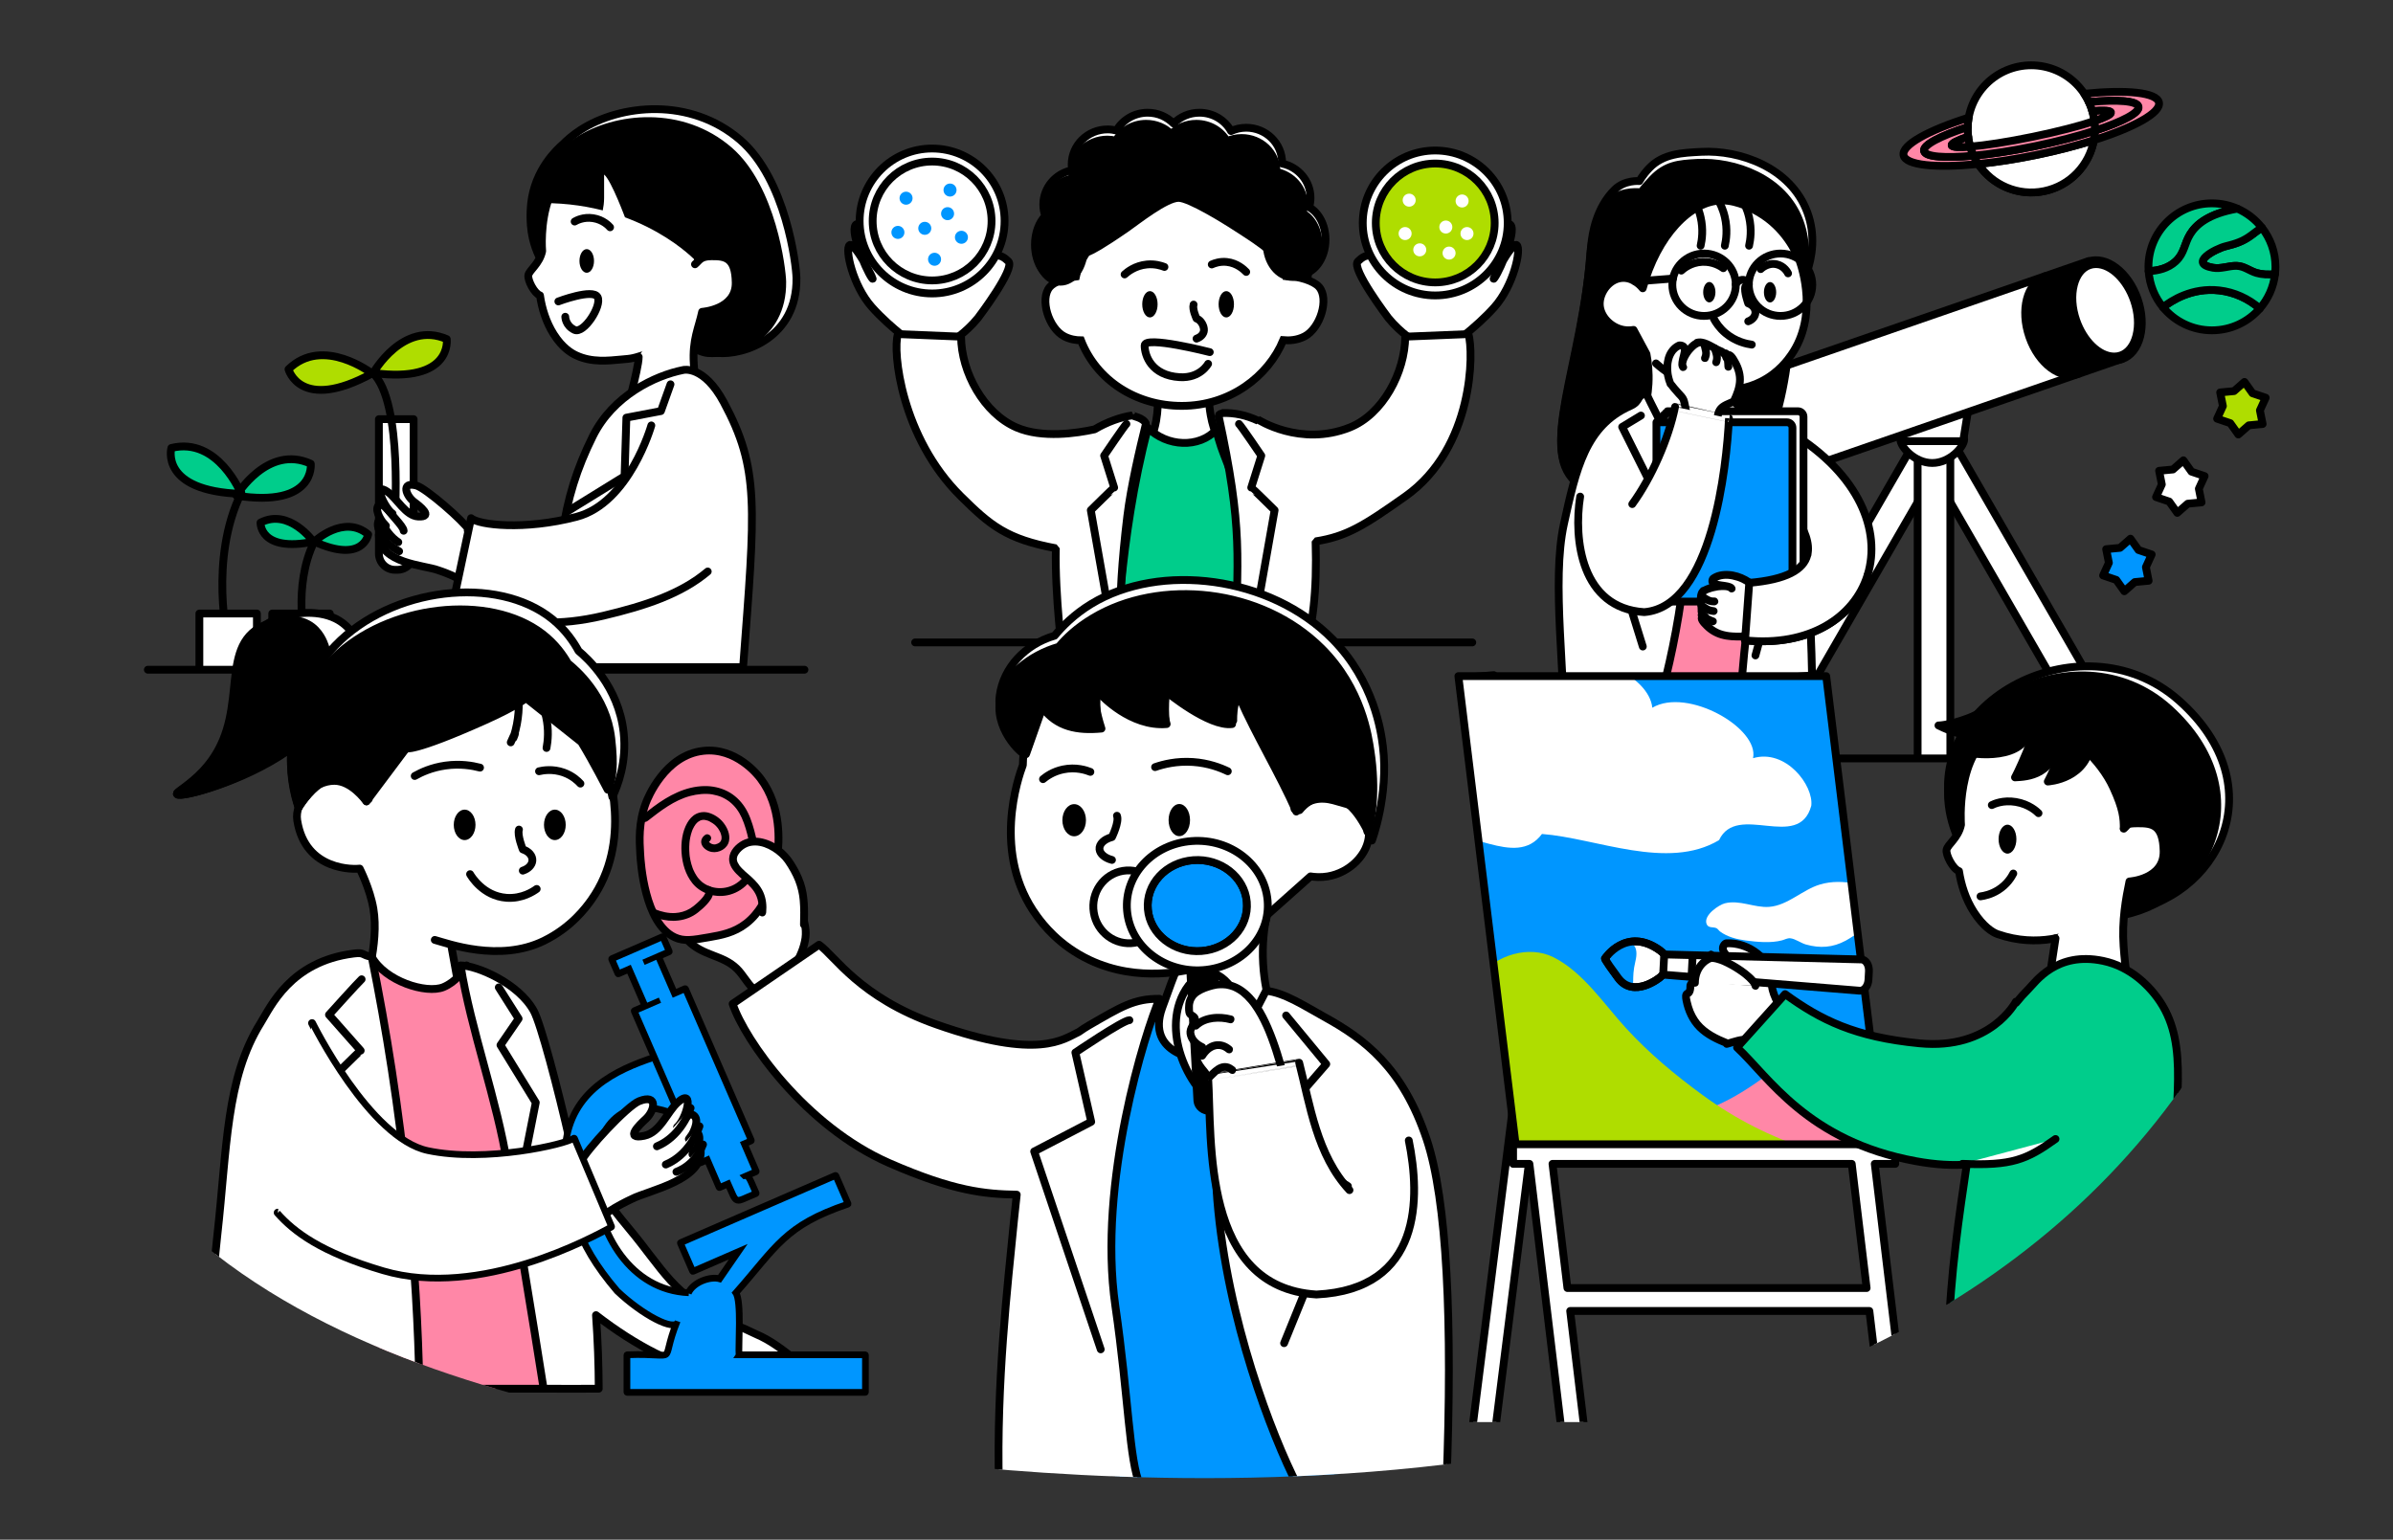 <?xml version="1.0" encoding="UTF-8"?>
<svg id="a" data-name="レイヤー_1" xmlns="http://www.w3.org/2000/svg" xmlns:xlink="http://www.w3.org/1999/xlink" viewBox="0 0 920 592" width="920" height="592">
  <rect x="0" y="0" width="920" height="592" fill="#333333" stroke="none"/>
  <defs>
    <style>
      .i, .j, .k, .l, .m, .n, .o {
        fill: none;
      }

      .j, .k, .p, .q, .r, .s, .l, .t, .u, .m, .n, .v, .o {
        stroke: #000;
      }

      .j, .l {
        stroke-miterlimit: 1;
      }

      .j, .n {
        stroke-width: 2.152px;
      }

      .k, .p, .q, .r, .s, .l, .t, .u, .v, .o {
        stroke-width: 3px;
      }

      .k, .p, .q, .r, .t, .u, .v {
        stroke-linecap: round;
        stroke-linejoin: round;
      }

      .w, .v {
        fill: #0096ff;
      }

      .p, .x {
        fill: #afdd00;
      }

      .r, .y {
        fill: #ff87a7;
      }

      .s, .t, .z {
        fill: #fff;
      }

      .s, .m, .n, .o {
        stroke-miterlimit: 10;
      }

      .u, .aa {
        fill: #00cd8b;
      }

      .m {
        stroke-width: 2.317px;
      }

      .ab {
        clip-path: url(#h);
      }

      .ac {
        clip-path: url(#e);
      }

      .ad {
        clip-path: url(#d);
      }

      .ae {
        clip-path: url(#g);
      }

      .af {
        clip-path: url(#f);
      }

      .ag {
        clip-path: url(#c);
      }

      .ah {
        clip-path: url(#b);
      }
    </style>
    <clipPath id="b">
      <path class="i" d="M902.633,21H13.191v318.784h0c0,19.379,2.619,38.189,7.899,55.282,42.91,138.934,239.41,155.934,319.078,165.344,65.221,7.703,391.462,47.513,513.832-166.134,27.676-48.32,48.63-116.071,48.63-180.396l.003-0V21Z"/>
    </clipPath>
    <clipPath id="c">
      <rect class="i" x="315.98" y="-6" width="275.77" height="253"/>
    </clipPath>
    <clipPath id="d">
      <rect class="i" x="56.839" y=".5" width="252.443" height="257"/>
    </clipPath>
    <clipPath id="e">
      <polygon class="i" points="920 9 587.859 9 589.43 291.608 920 291.608 920 9"/>
    </clipPath>
    <clipPath id="f">
      <rect class="i" x="528.167" y="220.11" width="244.614" height="326.672" transform="translate(1300.947 766.892) rotate(-180)"/>
    </clipPath>
    <clipPath id="g">
      <polygon class="k" points="582.689 439.953 724.11 439.953 702.097 259.963 560.676 259.963 582.689 439.953"/>
    </clipPath>
    <clipPath id="h">
      <rect class="i" x="559.705" y="247.166" width="180.013" height="196.995" transform="translate(1299.422 691.328) rotate(-180)"/>
    </clipPath>
  </defs>
  <g class="ah">
    <g>
      <g class="ag">
        <g>
          <path class="s" d="M376.008,122.221s14.416-18.976,11.701-21.692c-3.131-3.131-6.261-3.757-11.896,2.504-1.521,1.69-11.324,1.409-15.646.771s-13.676-18.082-15.501-22.399c-1.824-4.316-7.104-4.234-6.612-.712.432,3.088,3.742,9.012,5.31,12.98.06.152-.131.276-.222.145-1.27-1.818-3.737-9.235-5.802-11.705-3.226-3.86-4.729-2.247-5.911-.94-2.983,3.299,6.189,17.666,6.189,17.666,0,0-2.503-14.59-8.138-12.712-3.521,1.174,3.297,17.331,5.635,20.662,2.338,3.331-6.565-14-8.481-12.558-1.915,1.442,1.198,15.568,8.538,23.818,7.34,8.249,17.691,15.478,17.691,15.478l3.189,15.342,14.297-2.441-5.018-14.789s5.782-3.388,10.677-9.419Z"/>
          <path class="t" d="M468.225,172.488c.951-3.094-1.57-6.05-2.748-12.747-1.777-10.105.891-8.311-1.249-12.026-3.12-5.416-15.743-5.059-18.236.284-1.907,4.086-.071,5.58-1.499,13.765-.924,5.295-2.824,7.875-1.998,10.792,1.115,3.94,9.909,3.685,12.241,3.914,3.74.367,12.191.246,13.49-3.982Z"/>
          <path d="M502.157,116.194l-9.117-7.65c.13-1.568-31.942-23.791-38.196-21.527-27.22,9.851-34.739,29.855-43.239,26.496-2.278-.9-3.921-4.051-4.765-10.44-.581-4.399-5.039-22.411,6.893-38.506,14.091-19.006,37.53-17.757,39.105-17.646,1.286-.038,31.287-.451,45.363,21.798,11.668,18.444,5.536,41.627,3.956,47.475Z"/>
          <g>
            <path class="z" d="M507.121,110.325c-2.039-2.36-8-4.158-12.741-4.201-2.293-7.995-7.526-11.311-20.726-19.77-2.076-1.331-16.286-10.271-20.546-10.273-4.898-.002-16.065,8.896-19.904,11.557-19.991,13.857-13.497,6.645-16.688,11.368-1.303,1.928-2.26,4.265-2.87,7.31-4.096.53-8.377,2.082-10.041,4.009-3.993,4.622-.426,15.879,5.535,19,2.204,1.154,4.496,1.507,6.447,1.528,5.968,15.332,21.074,25.204,38.777,25.204,18.526,0,33.251-11.409,38.988-25.271,2.226.198,5.312.069,8.235-1.461,5.961-3.12,9.528-14.378,5.535-19Z"/>
            <path class="o" d="M507.121,110.325c-2.039-2.36-8-4.158-12.741-4.201-2.293-7.995-7.526-11.311-20.726-19.77-2.076-1.331-16.286-10.271-20.546-10.273-4.898-.002-16.065,8.896-19.904,11.557-19.991,13.857-13.497,6.645-16.688,11.368-1.303,1.928-2.26,4.265-2.87,7.31-4.096.53-8.377,2.082-10.041,4.009-3.993,4.622-.426,15.879,5.535,19,2.204,1.154,4.496,1.507,6.447,1.528,5.968,15.332,21.074,25.204,38.777,25.204,18.526,0,33.251-11.409,38.988-25.271,2.226.198,5.312.069,8.235-1.461,5.961-3.12,9.528-14.378,5.535-19Z"/>
          </g>
          <ellipse cx="442.092" cy="116.993" rx="2.952" ry="5.06"/>
          <ellipse cx="471.452" cy="116.993" rx="2.952" ry="5.06"/>
          <path class="t" d="M432.356,105.514c1.037-.937,4.053-3.409,8.619-3.831,3.002-.278,5.399.449,6.704.958"/>
          <path class="t" d="M479.111,104.557c-.897-.937-3.504-3.409-7.451-3.831-2.596-.278-4.667.449-5.795.958"/>
          <path class="u" d="M482.207,251.998c.768.181-.827-22.566-6.8-61.308-1.599-10.373-5.776-15.802-7.776-25.463-6.665,7.179-19.028,6.578-26.298-.725-11.378,43.038-12.079,87.496-12.079,87.496"/>
          <path class="s" d="M533.728,122.221s-14.416-18.976-11.701-21.692c3.131-3.131,6.261-3.757,11.896,2.504,1.521,1.69,11.324,1.409,15.646.771,4.323-.639,13.676-18.082,15.501-22.399,1.824-4.316,7.104-4.234,6.612-.712-.432,3.088-3.742,9.012-5.31,12.98-.06.152.131.276.222.145,1.27-1.818,3.737-9.235,5.802-11.705,3.226-3.86,4.729-2.247,5.911-.94,2.983,3.299-6.189,17.666-6.189,17.666,0,0,2.503-14.59,8.138-12.712,3.521,1.174-3.297,17.331-5.635,20.662s6.565-14,8.481-12.558-1.198,15.568-8.538,23.818c-7.34,8.249-17.691,15.478-17.691,15.478l-3.189,15.342-14.297-2.441,5.018-14.789s-5.782-3.388-10.677-9.419Z"/>
          <g>
            <path class="z" d="M435.312,159.715c-4.627.682-9.817,2.594-14.502,5.366-6.749,1.481-20.13,3.52-29.97-.713-12.614-5.426-21.288-21.263-21.348-34.927l-24.287-.987c-2.126,6.662,1.286,39.71,24.188,62.365,11.456,11.333,17.647,16.459,36.532,19.985-.404,18.806,2.68,42.08,2.68,42.08h24.137c-1.835-1.769-3.741-18.486.658-54.476,1.357-11.1,4.702-25.569,7.176-35.509-1.049-2.34-5.005-2.866-5.265-3.183ZM433.401,252.883h-.658c.224.216.447.222.658,0ZM564.531,128.453l-24.287.987c-.06,13.665-8.586,29.858-21.348,34.927-19.07,7.575-35.361-3.105-35.361-3.105l.175.511c-4.451-2.11-9.19-3.156-13.802-2.956-.214.26-.419-.057-1.445.88,9.478,44.047,7.462,53.948,6.187,93.186h26.647c3.353-13.024,5.08-24.596,4.488-44.741,11.878-1.865,18.468-5.923,34.558-17.324,26.285-18.625,26.314-55.703,24.188-62.365Z"/>
            <path class="l" d="M435.312,159.715c-4.627.682-9.817,2.594-14.502,5.366-6.749,1.481-20.13,3.52-29.97-.713-12.614-5.426-21.288-21.263-21.348-34.927l-24.287-.987c-2.126,6.662,1.286,39.71,24.188,62.365,11.456,11.333,17.647,16.459,36.532,19.985-.404,18.806,2.68,42.08,2.68,42.08h24.137c-1.835-1.769-3.741-18.486.658-54.476,1.357-11.1,4.702-25.569,7.176-35.509-1.049-2.34-5.005-2.866-5.265-3.183ZM433.401,252.883h-.658c.224.216.447.222.658,0ZM564.531,128.453l-24.287.987c-.06,13.665-8.586,29.858-21.348,34.927-19.07,7.575-35.361-3.105-35.361-3.105l.175.511c-4.451-2.11-9.19-3.156-13.802-2.956-.214.26-.419-.057-1.445.88,9.478,44.047,7.462,53.948,6.187,93.186h26.647c3.353-13.024,5.08-24.596,4.488-44.741,11.878-1.865,18.468-5.923,34.558-17.324,26.285-18.625,26.314-55.703,24.188-62.365Z"/>
          </g>
          <g>
            <circle class="t" cx="551.783" cy="85.729" r="27.862"/>
            <circle class="p" cx="551.783" cy="85.729" r="22.853"/>
            <circle class="z" cx="541.766" cy="76.963" r="2.504"/>
            <circle class="z" cx="540.2" cy="89.799" r="2.504"/>
            <circle class="z" cx="557.105" cy="97.312" r="2.504"/>
            <circle class="z" cx="545.835" cy="96.06" r="2.504"/>
            <circle class="z" cx="555.853" cy="87.294" r="2.504"/>
            <circle class="z" cx="562.114" cy="77.276" r="2.504"/>
            <circle class="z" cx="563.993" cy="89.799" r="2.504"/>
          </g>
          <g>
            <circle class="t" cx="358.354" cy="84.97" r="27.862"/>
            <circle class="t" cx="358.354" cy="84.97" r="22.853"/>
            <circle class="w" cx="348.336" cy="76.204" r="2.504"/>
            <circle class="w" cx="355.536" cy="87.787" r="2.504"/>
            <circle class="w" cx="359.293" cy="99.684" r="2.504"/>
            <circle class="w" cx="345.205" cy="89.353" r="2.504"/>
            <circle class="w" cx="364.302" cy="82.152" r="2.504"/>
            <circle class="w" cx="365.241" cy="73.074" r="2.504"/>
            <circle class="w" cx="369.624" cy="91.231" r="2.504"/>
          </g>
          <path class="t" d="M503.314,79.698c.328-1.153.517-2.362.517-3.617,0-6.484-4.687-11.894-10.931-13.186.002-.1.015-.197.015-.297,0-7.447-6.18-13.483-13.804-13.483-2.09,0-4.064.467-5.839,1.279-2.337-4.204-6.897-7.057-12.139-7.057-3.914,0-7.44,1.598-9.952,4.154-2.512-2.556-6.038-4.154-9.952-4.154-5.153,0-9.638,2.763-12.01,6.85-1.089-.27-2.224-.429-3.4-.429-7.624,0-13.804,6.037-13.804,13.483,0,.746.078,1.473.198,2.187-6.335,1.224-11.113,6.676-11.113,13.223,0,1.534.275,3.003.758,4.377-2.397,2.439-3.968,6.467-3.968,11.033,0,7.447,4.168,13.483,9.31,13.483,5.142,0,9.31-6.037,9.31-13.483,0-.684-.047-1.351-.114-2.008,6.922-.727,12.314-6.448,12.314-13.402,0-.746-.078-1.473-.198-2.187,3.999-.772,7.371-3.233,9.318-6.589,1.089.27,2.224.429,3.4.429,3.914,0,7.44-1.598,9.952-4.154,2.512,2.556,6.038,4.154,9.952,4.154,2.09,0,4.064-.467,5.839-1.279,1.898,3.413,5.262,5.932,9.265,6.76-.002.1-.015.197-.015.297,0,7.194,5.772,13.055,13.037,13.446-.126.844-.196,1.714-.196,2.606,0,7.447,4.599,13.483,10.273,13.483s10.273-6.037,10.273-13.483c0-5.596-2.598-10.394-6.296-12.434Z"/>
          <path class="q" d="M500.786,81.986c.318-1.09.501-2.234.501-3.421,0-6.132-4.54-11.249-10.588-12.472.002-.094.015-.186.015-.281,0-7.043-5.987-12.752-13.372-12.752-2.024,0-3.936.442-5.656,1.209-2.264-3.976-6.681-6.675-11.758-6.675-3.791,0-7.207,1.512-9.64,3.929-2.433-2.418-5.849-3.929-9.64-3.929-4.991,0-9.336,2.613-11.633,6.478-1.055-.255-2.155-.406-3.293-.406-7.385,0-13.372,5.709-13.372,12.752,0,.706.076,1.393.191,2.068-6.136,1.157-10.764,6.315-10.764,12.506,0,1.451.266,2.84.734,4.139-2.322,2.307-3.844,6.117-3.844,10.435,0,7.043,4.038,12.752,9.018,12.752,4.981,0,9.018-5.709,9.018-12.752,0-.647-.045-1.278-.111-1.899,6.705-.687,11.928-6.098,11.928-12.675,0-.706-.076-1.393-.191-2.068,3.874-.731,7.14-3.058,9.026-6.232,1.055.255,2.155.406,3.293.406,3.791,0,7.207-1.512,9.64-3.929,2.433,2.418,5.849,3.929,9.64,3.929,2.024,0,3.936-.442,5.656-1.209,1.838,3.228,5.097,5.61,8.974,6.394-.002.094-.015.186-.015.281,0,6.804,5.591,12.347,12.628,12.717-.122.798-.19,1.621-.19,2.465,0,7.043,4.455,12.752,9.951,12.752s9.951-5.709,9.951-12.752c0-5.292-2.516-9.83-6.099-11.76Z"/>
          <path class="t" d="M465.106,135.39s-25.041-6.421-25.041-2.568,2.568,11.557,13.483,12.199c7.928.466,10.915-5.137,10.915-5.137"/>
          <path class="k" d="M433.056,163.01c-.81.701-8.573,12.184-8.573,12.184l3.865,12.275c-.206.014-8.987,8.692-8.987,8.692l6.746,38.238"/>
          <path class="k" d="M476.338,163.01c.81.701,8.573,12.184,8.573,12.184l-3.865,12.275c.206.014,8.987,8.692,8.987,8.692l-6.746,38.238"/>
          <path class="k" d="M460.014,130.198c1.634-.558,2.741-1.784,2.846-3.16.117-1.528-1.021-3.938-2.846-4.568,0,0-1.708-3.557-1.138-5.363"/>
        </g>
      </g>
      <line class="k" x1="566.029" y1="247" x2="351.822" y2="247"/>
    </g>
    <g>
      <g class="ad">
        <g>
          <g>
            <path class="u" d="M92.724,189.881s-8.91-22.069-26.85-17.638c0,0-4.578,16.557,26.85,17.638Z"/>
            <path class="u" d="M90.911,190.576s11.914-19.882,28.57-12.274c0,0,1.935,16.98-28.57,12.274Z"/>
            <path class="k" d="M87.708,246.925s-7.542-31.877,5.076-57.486"/>
            <rect class="t" x="76.649" y="235.895" width="22.118" height="22.061" transform="translate(175.416 493.851) rotate(-180)"/>
          </g>
          <g>
            <g>
              <path class="u" d="M120.488,208.275s-9.3-13.041-20.337-7.335c0,0-.39,11.546,20.337,7.335Z"/>
              <path class="u" d="M120.817,208.256s11.334-10.722,20.738-2.779c0,0-1.836,11.349-20.738,2.779Z"/>
              <path class="k" d="M117.403,246.925s-5.073-21.443,3.414-38.669"/>
            </g>
            <rect class="t" x="104.665" y="235.895" width="22.118" height="22.061" transform="translate(231.447 493.851) rotate(-180)"/>
          </g>
          <g>
            <path class="t" d="M151.905,161.166h.873c3.443,0,6.238,2.795,6.238,6.238v51.684h-13.35v-51.684c0-3.443,2.795-6.238,6.238-6.238Z" transform="translate(304.683 380.254) rotate(-180)"/>
            <path class="k" d="M154.344,211.765s-3.337-5.992-2.67-10.652c0,0,3.489-46.422-8.35-57.722"/>
            <path class="k" d="M150.339,212.43s1.335-6.658,1.335-11.318"/>
            <path class="p" d="M143.027,143.603s-18.904-14.63-32.109-1.624c0,0,4.478,16.724,32.109,1.624Z"/>
            <path class="p" d="M143.487,143.432s11.44-20.326,28.271-13.052c0,0,2.336,17.073-28.271,13.052Z"/>
          </g>
          <path class="t" d="M212.645,79.341c-3.292,5.785-5.39,16.917-5.39,16.917-1.449-3.116-3.955-9.674-3.064-18.017,1.387-12.995,10.005-20.88,12.258-22.822,1.464-1.469,3.653-3.446,6.608-5.37,15.531-10.117,42.444-12.687,61.556,3.791,17.587,15.164,21.516,48.19,21.585,53.073.322,22.874-20.201,29.786-30.378,28.811-3.903-.374-14.071-5.609-9.593-9.856,6.395-6.065,10.718-12.605,8.794-16.68-.415-.88-2.547-4.732-5.596-6.065-.467-.204-2.607-1.072-2.499-1.427.017-.056.088-.079.101-.089,1.936-1.531,4.443-8.763,3.227-11.521-1.514-3.435-3.881-5.625-4.592-8.461-.125-.498-.24-.983-.346-1.456,0,0-4.938,2.479-25.512-7.438-9.443-4.552-11.933-10.331-11.933-10.331l-15.225,16.943Z"/>
          <path class="q" d="M212.184,82.099c-3.116,5.503-5.102,16.091-5.102,16.091-1.371-2.964-3.743-9.201-2.901-17.137,1.313-12.36,9.47-19.86,11.602-21.707,1.386-1.398,3.458-3.277,6.254-5.108,14.7-9.623,40.175-12.068,58.266,3.606,16.647,14.423,20.366,45.837,20.431,50.481.304,21.757-19.121,28.332-28.754,27.404-3.694-.356-13.319-5.335-9.08-9.375,6.054-5.769,10.145-11.99,8.324-15.865-.393-.837-2.411-4.501-5.297-5.769-.442-.194-2.468-1.02-2.365-1.358.016-.054.084-.076.095-.085,1.833-1.456,4.206-8.335,3.055-10.958-1.433-3.267-3.674-5.351-4.347-8.048-.118-.473-.227-.935-.327-1.385,0,0-4.674,2.358-24.148-7.075-8.938-4.33-11.295-9.826-11.295-9.826l-14.411,16.115Z"/>
          <g>
            <path class="t" d="M179.328,222.84c.414,3.297,3.926,3.075,6.015,2.405,3.528-1.132,4.671-4.065,5.497-8.0.872-4.149.951-5.205-1.937-8.028-1.979-1.934-6.943-6.382-9.088-5.288l.686.064c-2.165-3.584-16.832-16.41-20.54-17.349-5.965-1.51-3.826,4.097-.663,6.417,1.88,1.379,7.703,5.857,1.485,5.542-4.789-.242-8.142-6.939-11.729-9.472-6.042-4.265-1.058,6.47,1.858,8.334-1.798-.735-4.228-5.29-5.643-2.774-1.147,2.039,1.796,6.361,3.102,7.453-.769-.87-1.629-1.846-2.301-2.611-2.201,2.311.498,6.253,2.28,7.95-.525-1.371-1.432-2.178-2.689-1.8.481,11.086,17.406,11.543,22.775,13.549,0,0,10.352,3.275,12.089,6.748l-1.197-3.141Z"/>
            <path class="k" d="M155.183,204.067c-.044-1.774-5.46-6.687-6.893-9.329"/>
            <path class="k" d="M153.134,208.461c-2.914-1.883-4.864-4.772-6.644-8.045"/>
            <path class="k" d="M153.45,211.954c-3.461-1.794-6.122-4.333-7.776-8.27"/>
          </g>
          <path class="t" d="M268.386,99.574s10.708-30.788-26.596-38.531c-37.304-7.743-33.34,35.501-33.34,35.501-1.007,4.873-4.967,7.29-5.323,9.255-.347,1.914,2.304,7.054,4.473,7.771.739,5.059,2.354,10.312,5.286,14.947,3.36,5.309,6.857,7.272,8.558,8.078,6.099,2.892,12.564,2.07,17.551,1.613,4.008-.368,4.129-.229,11.341-2.69"/>
          <ellipse cx="225.574" cy="100.33" rx="2.798" ry="4.549"/>
          <path class="k" d="M220.92,85.185c.594-.351,3.322-1.875,7.099-1.298,3.904.597,6.096,3.004,6.531,3.503"/>
          <path class="t" d="M245.551,137.231c.017,4.577-5.77,24.905-5.77,24.905,9.662,11.644,30.356-1.239,30.356-1.239-1.91-5.733-2.841-12.293-3.402-21.003-.599-9.295,1.898-13.88,3.202-20.002,0,0,13.078-.848,12.913-11.243-.153-9.677-4.069-10.176-9.356-10.12-4.209.045-4.503,1.55-6.301,3.085"/>
          <path class="t" d="M214.107,256.491h71.585c4.683-61.944,6.384-76.163-7.453-101.87-7.653-14.218-15.464-12.381-15.464-12.381-11.053,2.165-27.086,9.923-34.808,25.4-12.482,25.017-14.314,46.3-13.86,88.851Z"/>
          <polyline class="k" points="257.779 147.759 254.092 158.054 240.815 160.584 240.115 183.077 218.704 196.292"/>
          <path class="t" d="M272.094,219.729c-10.202,8.608-23.872,13.164-40.119,17.007-34.729,8.215-50.795-5.289-56.849-9.314l5.979-28.19c2.937,2.636,20.45,4.726,40.549-.528,20.298-5.306,28.753-35.137,28.753-35.137"/>
          <path class="t" d="M214.66,115.895s13.307-5.048,15.082-1.683c1.774,3.366-5.323,14.304-8.872,12.621-3.549-1.683-3.549-5.048-3.549-5.048"/>
          <path class="q" d="M268.624,99.331s-20.925-22.85-59.957-22.746c0,0-2.398-12.131,8.794-17.438,11.192-5.307,47.966-1.516,53.562,14.405,5.596,15.922-2.398,25.778-2.398,25.778Z"/>
          <path class="z" d="M240.644,84.547s-5.567-15.183-8.394-17.438c0,0,0,4.209,0,9.02,0,3.667-1.028,6.727-1.028,6.727l9.422,1.691Z"/>
        </g>
      </g>
      <line class="k" x1="309.282" y1="257.5" x2="56.839" y2="257.5"/>
    </g>
    <g>
      <g>
        <path class="t" d="M128.936,237.821c-7.418-3.645-17.72-2.265-23.91.731-19.569,9.469-1.889,36.942-24.514,57.53-6.552,5.963-13.33,8.433-12.426,9.308,1.666,1.614,27.49-5.46,47.209-20.208,8.121-6.074,29.677-22.195,22.136-38.355-.56-1.199-2.732-6.174-8.496-9.006Z"/>
        <path class="q" d="M118.466,240.023c-5.738-3.177-13.928-1.547-18.923,1.465-15.791,9.521-2.758,34.714-21.345,54.764-5.383,5.807-10.825,8.345-10.14,9.137,1.262,1.459,25.194-4.613,42.746-16.849,7.293-5.084,19.475-25.433,14.069-40.346-.401-1.107-1.948-5.702-6.406-8.17Z"/>
      </g>
      <path class="t" d="M278.427,509.856c3.916-1.555,8.785,1.644,12.373,3.168,5.248,2.229,9.504,5.503,14.061,9.024,1.457,1.126,4.348,3.102,4.434,5.306.143,3.693-6.956,2.939-9.319,2.787-11.06-.709-21.493-.201-32.464.708-3.527.292-6.184.039-7.393-4.311-1.066-3.836.782-6.577,2.996-9.442,4.454-5.764,9.789-9.63,16.282-9.626"/>
      <path class="t" d="M167.151,361.389c4.852,1.31,24.801,8.752,41.934.364,10.593-5.186,16.215-12.888,18.211-15.69,15.989-22.461,6.507-50.231,4.972-54.503,0,0-10.287-68.628-63.85-44.763-53.562,23.865-11.645,40.112-11.645,40.112l-15.88,21.209c-.666-.811-5.831-7.854-12.302-7.886-8.129-.041-15.407,8.205-14.326,15.152,3.09,19.868,22.505,18.828,24.024,18.583,0,0,3.948,7.707,5.265,15.414,2.259,13.228-3.244,31.609-5.969,36.734,0,0,30.833,19.781,41.313,7.281l-5.408-29.809"/>
      <path class="r" d="M179.352,371.194c2.12,1.06,11.258,14.705,14.438,21.065,3.18,6.36,19.611,141.678,19.611,141.678h-59.864s-55.149-84.437-38.188-118.358c16.96-33.921,27.561-47.701,27.561-47.701,5.145,9.396,20.988,14.355,27.561,11.66,4.691-1.923,8.231-6.605,8.883-8.345Z"/>
      <ellipse cx="178.629" cy="317.15" rx="4.179" ry="5.851"/>
      <ellipse cx="213.316" cy="317.15" rx="4.179" ry="5.851"/>
      <path class="k" d="M184.552,295.146c-2.902-.759-7.612-1.592-13.282-.8-5.281.737-9.315,2.594-11.828,4.013"/>
      <path class="k" d="M207.229,296.542c1.433-.341,5.236-1.053,9.563.511,3.311,1.196,5.379,3.164,6.356,4.234"/>
      <path class="k" d="M200.991,334.75c2.114-.673,3.544-2.152,3.681-3.812.151-1.844-1.32-3.596-3.681-4.356,0,0-2.208-5.445-1.472-7.624"/>
      <path class="t" d="M227.802,283.162c4.658,7.955,7.626,23.262,7.626,23.262,2.05-4.285,5.596-13.301,4.336-24.774-1.962-17.868-14.156-28.711-17.343-31.381-1.666-3.062-4.79-7.972-10.165-12.285-21.181-16.996-61.764-12.24-83.37,10.216-13.887,14.434-16.244,32.344-16.674,36.222-1.255,11.325.904,20.562,2.644,26.013,0,0,14.495-24.88,26.873-3.135-4.179-7.341,1.672-5.71,4.566-9.366,2.143-4.723,5.492-7.735,6.498-11.635.176-.684.339-1.352.489-2.002,0,0,6.986,3.409,36.096-10.228,13.361-6.259,16.884-14.205,16.884-14.205l21.541,23.297Z"/>
      <path class="q" d="M223.492,285.315c4.484,7.327,10.133,18.302,10.133,18.302,1.973-3.947,2.598-9.128,1.385-19.695-1.889-16.458-13.63-26.444-16.699-28.903-1.604-2.82-4.612-7.343-9.787-11.315-20.394-15.654-59.468-11.274-80.271,9.41-13.371,13.294-15.641,29.791-16.054,33.362-1.208,10.431.871,18.939,2.546,23.959,0,0,14.847-24.382,26.149-2.319-.836-1.631,14.9-19.794,15.044-20.393,0,0,2.53,1.778,30.557-10.782,12.864-5.765,15.691-8.554,15.691-8.554l21.306,16.927Z"/>
      <path class="k" d="M196.363,253.615c2.028,5.545,5.185,16.917,1.164,29.547-.963,3.026,2.329-5.682-1.164,2.273"/>
      <path class="k" d="M201.408,260.476c2.177,2.133,6.809,7.267,8.557,15.246,1.088,4.963.657,9.189.149,11.864"/>
      <path class="t" d="M142.909,367.907c-3.982-.666-2.601-1.819-6.927-1.278-24.348,3.044-31.957,20.544-35.761,26.631-13.391,21.426-12.914,48.151-16.673,81.71-2.369,21.145-3.1,41.378-2.869,58.968,26.393,1.272,53.265-.523,80.577,0-.431-23.913-1.814-47.6-4.566-74.868-3.334-33.031-8.193-63.517-13.78-91.162Z"/>
      <g>
        <path class="z" d="M277.171,504.692c-16.784-4.529-22.872-17.464-35.224-32.168-10.123-12.051-17.427-23.239-22.74-33.219-4.77-21.121-11.347-45.804-13.984-50.611-5.908-10.766-22.066-17.5-28.153-17.5,3.979,24.912,14.059,51.836,17.999,76.745,4.667,29.502,9.307,56.478,13.923,85.999,11.772.03,9.447.065,21.198,0-.039-9.107-.358-18.448-1.06-28.282,15.415,11.927,31.004,19.83,43.946,21.99l4.095-22.953Z"/>
        <path class="k" d="M277.171,504.692c-16.784-4.529-22.872-17.464-35.224-32.168-10.123-12.051-17.427-23.239-22.74-33.219-4.77-21.121-11.347-45.804-13.984-50.611-5.908-10.766-22.066-17.5-28.153-17.5,3.979,24.912,14.059,51.836,17.999,76.745,4.667,29.502,9.307,56.478,13.923,85.999,11.772.03,9.447.065,21.198,0-.039-9.107-.358-18.448-1.06-28.282,15.415,11.927,31.004,19.83,43.946,21.99l4.095-22.953Z"/>
      </g>
      <path class="k" d="M180.719,336.104c.366.647,4.928,8.406,13.973,9.091,6.04.458,10.422-2.516,11.644-3.409"/>
      <g>
        <path class="k" d="M283.922,521.104c-.334-3.864,1.054-20.894-1.269-24.034,15.781-17.877,18.818-26.025,43.146-34.259l-4.616-10.63-59.359,25.777,4.616,10.63,17.968-7.803-7.679,11.122c-3.585-1.054-10.061,1.191-11.924,5.357l.002-.005c-45.264-1.866-50.131-89.309-3.768-68.348.016-7.095-5.876-16.53-9.319-22.258-15.234,5.042-31.934,13.048-34.125,33.728.288,22.652,3.447,36.658,19.813,55.845,9.606,9.134,22.028,15.687,23.116,11.833-7.06,17.596,1.822,12.263-19.284,13.045v14.043h91.27v-14.043h-48.59Z"/>
        <path class="w" d="M283.922,521.104c-.334-3.864,1.054-20.894-1.269-24.034,15.781-17.877,18.818-26.025,43.146-34.259l-4.616-10.63-59.359,25.777,4.616,10.63,17.968-7.803-7.679,11.122c-3.585-1.054-10.061,1.191-11.924,5.357l.002-.005c-45.264-1.866-50.131-89.309-3.768-68.348.016-7.095-5.876-16.53-9.319-22.258-15.234,5.042-31.934,13.048-34.125,33.728.288,22.652,3.447,36.658,19.813,55.845,9.606,9.134,22.028,15.687,23.116,11.833-7.06,17.596,1.822,12.263-19.284,13.045v14.043h91.27v-14.043h-48.59Z"/>
        <path class="n" d="M283.922,521.104c-.334-3.864,1.054-20.894-1.269-24.034,15.781-17.877,18.818-26.025,43.146-34.259l-4.616-10.63-59.359,25.777,4.616,10.63,17.968-7.803-7.679,11.122c-3.585-1.054-10.061,1.191-11.924,5.357l.002-.005c-45.264-1.866-50.131-89.309-3.768-68.348.016-7.095-5.876-16.53-9.319-22.258-15.234,5.042-31.934,13.048-34.125,33.728.288,22.652,3.447,36.658,19.813,55.845,9.606,9.134,22.028,15.687,23.116,11.833-7.06,17.596,1.822,12.263-19.284,13.045v14.043h91.27v-14.043h-48.59Z"/>
      </g>
      <polyline class="k" points="191.755 379.639 199.383 391.676 192.412 401.828 205.98 423.92 196.697 470.729"/>
      <rect class="z" x="255.81" y="381.937" width="21.062" height="63.354" transform="translate(-142.708 140.315) rotate(-23.473)"/>
      <g>
        <path class="k" d="M286.174,452.225l4.311-1.872-4.6-10.691,2.734-1.187-25.235-58.111-4.2,1.824-6.325-14.566-5.46,2.371,9.66-4.195-2.353-5.417-19.319,8.389,2.353,5.418,4.2-1.824,6.325,14.566,5.46-2.371-9.66,4.195,25.235,58.112,2.734-1.187,4.6,10.691,3.359-1.458c3.764,8.322,2.006,7.228,10.466,3.847-2.331-5.128-2.592-6.773-4.284-6.532Z"/>
        <path class="w" d="M286.174,452.225l4.311-1.872-4.6-10.691,2.734-1.187-25.235-58.111-4.2,1.824-6.325-14.566-5.46,2.371,9.66-4.195-2.353-5.417-19.319,8.389,2.353,5.418,4.2-1.824,6.325,14.566,5.46-2.371-9.66,4.195,25.235,58.112,2.734-1.187,4.6,10.691,3.359-1.458c3.764,8.322,2.006,7.228,10.466,3.847-2.331-5.128-2.592-6.773-4.284-6.532Z"/>
        <path class="n" d="M286.174,452.225l4.311-1.872-4.6-10.691,2.734-1.187-25.235-58.111-4.2,1.824-6.325-14.566-5.46,2.371,9.66-4.195-2.353-5.417-19.319,8.389,2.353,5.418,4.2-1.824,6.325,14.566,5.46-2.371-9.66,4.195,25.235,58.112,2.734-1.187,4.6,10.691,3.359-1.458c3.764,8.322,2.006,7.228,10.466,3.847-2.331-5.128-2.592-6.773-4.284-6.532Z"/>
      </g>
      <g>
        <path class="t" d="M229.578,467.261c.296,3.71-4.356,4.212-7.259,3.919-4.905-.494-7.145-3.474-9.227-7.62-2.196-4.373-2.568-5.516.493-9.231,2.097-2.544,7.463-8.485,10.547-7.74l-.881.216c1.922-4.397,17.852-21.602,22.465-23.42,7.421-2.926,6.048,3.689,2.499,6.908-2.11,1.914-8.59,8.07-.534,6.404,6.205-1.283,8.889-9.352,12.939-12.896,6.821-5.969,3.03,6.882-.312,9.55,2.166-1.189,4.187-6.709,6.679-4.246,2.019,1.996-.733,7.369-2.163,8.846.784-1.119,1.662-2.374,2.346-3.357,3.467,2.071.938,6.975-.962,9.217.338-1.618,1.32-2.696,3.061-2.549,2.189,12.281-19.841,16.377-26.356,19.721,0,0-12.712,5.796-14.102,9.981l.767-3.704Z"/>
        <path class="t" d="M252.555,440.744c1.768-.737,4.805-2.322,7.771-5.721,2.889-3.312,4.42-6.865,5.181-8.991"/>
        <path class="t" d="M255.963,447.749c1.768-.737,4.805-2.322,7.771-5.721,2.889-3.312,4.42-6.865,5.181-8.991"/>
        <path class="t" d="M260.053,450.552c1.396-.527,3.793-1.659,6.135-4.087,2.281-2.365,3.489-4.904,4.09-6.422"/>
      </g>
      <path class="k" d="M139.026,376.52c-1.219,1.06-12.547,13.647-12.547,13.647l12.19,13.78c-.378.071-13.165,12.858-13.165,12.858l28.131,44.328"/>
      <g>
        <path class="k" d="M106.75,466.249c6.357,7.181,16.651,15.079,40.615,22.136,37.216,10.959,80.816-13.127,87.531-16.755l-14.219-33.787c-3.258,2.375-33.969,9.491-56.263,4.755-22.514-4.783-44.451-49.235-44.451-49.235"/>
        <path class="z" d="M106.75,466.249c6.357,7.181,16.651,15.079,40.615,22.136,37.216,10.959,80.816-13.127,87.531-16.755l-14.219-33.787c-3.258,2.375-33.969,9.491-56.263,4.755-22.514-4.783-44.451-49.235-44.451-49.235"/>
        <path class="j" d="M106.75,466.249c6.357,7.181,16.651,15.079,40.615,22.136,37.216,10.959,80.816-13.127,87.531-16.755l-14.219-33.787c-3.258,2.375-33.969,9.491-56.263,4.755-22.514-4.783-44.451-49.235-44.451-49.235"/>
      </g>
    </g>
    <g>
      <g class="ac">
        <g>
          <g>
            <g>
              <rect class="s" x="633.64" y="229.424" width="143.428" height="12.568" transform="translate(148.522 728.679) rotate(-59.997)"/>
              <rect class="s" x="775.418" y="163.993" width="12.568" height="143.429" transform="translate(-13.125 422.433) rotate(-30)"/>
              <rect class="s" x="737.244" y="173.601" width="12.569" height="143.428"/>
            </g>
            <path class="t" d="M730.601,168.967c0,2.803,5.491,9.047,12.265,9.047,6.774,0,12.265-6.244,12.265-9.047,0-2.803-5.491-5.516-12.265-5.516-6.774,0-12.265,2.714-12.265,5.516Z"/>
            <polygon class="t" points="730.997 169.629 754.742 169.629 757.43 152.859 727.861 152.859 730.997 169.629"/>
            <path class="t" d="M675.246,144.79l-.072-.209,2.711-.938,14.181-4.904,94.051-32.527,12.982,37.537-94.051,32.527-14.181,4.904-2.711.938.072.209c-6.91,2.39-15.418-4.076-19.003-14.441-3.585-10.366-.889-20.706,6.021-23.096Z"/>
            <path class="q" d="M786.189,106.421l-.072-.209,16.892-5.842,12.982,37.537-16.892,5.842h0c-6.91,2.39-15.346-3.867-18.931-14.233-3.585-10.366-.889-20.706,6.021-23.096Z"/>
            <ellipse class="t" cx="809.327" cy="119.316" rx="13.24" ry="19.859" transform="translate(5.453 271.081) rotate(-19.078)"/>
            <g>
              <path class="z" d="M812.83,137.081c-5.667,0-11.807-5.857-14.597-13.928-1.639-4.737-1.955-9.592-.892-13.671,1.006-3.86,3.132-6.53,5.984-7.517.795-.275,1.636-.415,2.499-.415,5.667,0,11.806,5.857,14.597,13.928,3.309,9.567,1.023,19.072-5.094,21.188-.795.275-1.635.414-2.498.414Z"/>
              <path d="M805.825,103.05h-0c5.048 0,10.591,5.433,13.179,12.918,1.542,4.46,1.847,9.006.857,12.802-.876,3.36-2.66,5.661-5.024,6.479-.637.22-1.312.332-2.008.332-5.048,0-10.591-5.433-13.18-12.918-1.542-4.46-1.847-9.006-.857-12.802.876-3.36,2.66-5.661,5.024-6.479.637-.22,1.312-.332,2.008-.332M805.825,100.05c-1.016,0-2.018.161-2.988.497-6.91,2.39-9.606,12.73-6.021,23.096,3.081,8.91,9.8,14.938,16.015,14.938,1.016,0,2.018-.161,2.988-.497,6.91-2.39,9.606-12.73,6.021-23.096-3.081-8.91-9.8-14.938-16.015-14.938h0Z"/>
            </g>
          </g>
          <path class="t" d="M688.611,116.475c1.133-1.514,12.652-17.441,6.216-34.86-6.391-17.297-26.033-24.009-40.688-23.24-7.346.386-14.708.633-20.096,6.277-2.64,2.765-3.762,4.972-3.762,4.972,0,0-5.611-.552-9.538,3.31-6.982,6.864-8.651,16.906-8.977,21.512-3.328,46.905-21.329,79.5-4.515,91.578,1.681,1.208,4.535,2.026,10.244,3.662,12.393,3.552,32.559,8.003,42.837,3.662,16.702-7.056,27.995-38.291,28.28-76.872Z"/>
          <path class="q" d="M687.633,120.312c1.097-1.467,10.488-18.292,4.252-35.17-6.192-16.76-25.224-23.263-39.423-22.518-7.118.374-11.931.783-17.151,6.251-2.558,2.68-4.422,5.071-4.422,5.071,0,0-6.979-.958-10.785,2.783-6.765,6.651-8.382,16.381-8.698,20.843-3.225,45.448-20.666,77.03-4.375,88.733,1.629,1.17,4.394,1.963,9.925,3.548,12.008,3.442,31.547,7.755,41.505,3.548,16.183-6.837,28.895-35.709,29.172-73.091Z"/>
          <path class="r" d="M620.037,293.919h50.521c5.611-13.547,15.758-47.576,10.104-85.026-3.799-25.164-13.279-44.147-20.209-55.574-1.471.857-3.153,1.62-5.052,2.165-10.279,2.949-19.659-2.59-22.374-4.33.781,17.495.736,36.849-.722,57.739-2.132,30.546-6.819,61.896-12.269,85.026Z"/>
          <path class="t" d="M636.658,139.723c3.061,2.76,8.216,6.564,15.51,8.598,3.099.864,13.983,3.898,24.927-1.634,6.766-3.42,10.358-8.498,11.633-10.347,10.214-14.811,4.156-33.124,3.176-35.941-1.416-3.587-5.629-12.802-15.742-18.739-1.847-1.084-7.767-4.56-13.968-4.577-12.325-.035-25.16,13.588-30.638,33.77-.425-.535-3.246-3.975-7.38-3.997-5.193-.027-9.173,5.358-9.151,9.992.022,4.763,4.273,9.122,9.151,9.992,1.52.271,2.868.162,3.838,0l4.985,9.281c.572,2.994,1.021,6.902.778,11.455-.228,4.266-1,7.896-1.814,10.708,0,0,9.926,12.183,19.216,12.183,1.502,0,13.532-1.225,9.77-12.426-3.762-11.201-3.011-8.248-3.011-8.248h0"/>
          <ellipse cx="680.505" cy="112.37" rx="2.356" ry="3.927"/>
          <ellipse cx="657.153" cy="112.341" rx="2.356" ry="3.927"/>
          <path class="k" d="M662.536,103.12c-.819-.599-3.821-2.641-8.127-2.434-4.462.215-7.308,2.699-8.029,3.369"/>
          <path class="k" d="M676.905,103.469c.134-.137,2.649-2.621,6.119-1.853,2.968.657,4.249,3.166,4.406,3.487"/>
          <path class="k" d="M672.11,123.543c1.591-.569,2.667-1.818,2.77-3.22.114-1.558-.993-3.038-2.77-3.68,0,0-1.662-4.601-1.108-6.441"/>
          <path class="t" d="M648.342,210.881c-2.261,34.888-12.427,68.603-18.201,83.038h-28.307c0-35.715-5.423-70.277-.586-92.42,4.645-21.265,8.36-37.778,25.493-45.389,4.353-1.934,2.055-4.162,6.284-4.713,3.079,7.766,17.347,28.147,15.316,59.484Z"/>
          <path class="t" d="M660.454,153.319c5.83-.085,9.909,1.191,17.096,6.496,10.902,8.048,14.436,22.44,17.096,57.017,1.459,18.96,2.652,47.425,2.052,77.087-10.257.158-20.515-.158-30.772,0,2.48-6.892,2.595-25.402,5.635-52.247,4.066-35.91-7.62-79.387-11.106-88.353Z"/>
          <polyline class="k" points="631.584 248.588 618.593 206.728 637.358 191.571 623.645 164.145 630.868 159.773"/>
          <path class="k" d="M664.784,153.319c1.443,0,15.878,14.435,15.878,14.435l-3.609,20.209,12.991,8.661-15.156,55.382"/>
          <g>
            <path class="n" d="M685.987,164.787c55.533,31.81,36.124,86.805-15.096,81.413l1.617-22.105c23.044-1.964,25.88-10.783,19.949-22.105"/>
            <path class="z" d="M685.987,164.787c55.533,31.81,36.124,86.805-15.096,81.413l1.617-22.105c23.044-1.964,25.88-10.783,19.949-22.105"/>
            <path class="k" d="M685.987,164.787c55.533,31.81,36.124,86.805-15.096,81.413l1.617-22.105c23.044-1.964,25.88-10.783,19.949-22.105"/>
          </g>
          <path class="t" d="M691.242,158.117h-50.174v.708h-.708v.708h-.708v.708h-.708v.708h-.708v.708h-.708v68.939h50.174c.975.339,5.974-4.666,5.665-5.665-0-0-0-64.69-0-64.69,0-1.173-.951-2.124-2.124-2.124Z"/>
          <g>
            <path class="w" d="M636.819,231.305h50.174c1.173,0,2.124-.951,2.124-2.124v-64.69c0-1.173-.951-2.124-2.124-2.124h-50.174s0,68.939,0,68.939Z"/>
            <path class="k" d="M636.819,231.305h50.174c1.173,0,2.124-.951,2.124-2.124v-64.69c0-1.173-.951-2.124-2.124-2.124h-50.174s0,68.939,0,68.939Z"/>
          </g>
          <g>
            <g>
              <line class="z" x1="655.93" y1="236.61" x2="655.775" y2="236.213"/>
              <path d="M657.376,236.212c-.045-.116-.09-.231-.135-.347l-.02-.05c-.046-.195-.136-.365-.268-.51-.106-.163-.246-.292-.421-.386-.172-.11-.358-.169-.558-.178-.199-.045-.399-.036-.598.027l-.358.151c-.225.133-.405.313-.538.538l-.151.358c-.071.266-.071.532,0,.798.045.116.09.231.135.347l.02.05c.046.195.136.365.268.51.106.163.246.292.421.386.172.11.358.169.558.178.199.045.399.036.598-.027l.358-.151c.225-.133.405-.313.538-.538l.151-.358c.071-.266.071-.532,0-.798h0Z"/>
            </g>
            <g>
              <path class="z" d="M654.84,227.194c-1.876,1.871-.455,5.314-.664,7.742l-0.0.284c1.622,3.172-1.673,1.16,1.285,4.555,3.946,4.529,8.597,5.097,14.458,4.955l-.194.189c4.799-3.431,4.85-3.776,10.756-2.155,2.956-.517,2.888-7.522,1.566-9.536-7.541-4.185-3.926-1.832-8.544-8.559l.097.095c-3.641-3.126-10.829-5.326-14.994-2.274-1.86,3.385,5.526,1.881,7.147,3.788-1.529-2-10.409-.492-11.528,1.798"/>
              <path d="M653.78,226.133c-1.881,1.98-1.388,4.631-1.149,7.091.051.521.075,1.036.057,1.559-.005.145-.02.291-.011.437.019.335.106.54.245.838.039.077.077.155.113.234-.048-.121-.042-.105.017.049.033.096.144.582.11.323-.035-.26-.005-.011-.009.043-.019.236.031-.212.029-.206-.041.172.217-.373.023-.073-.053.082.267-.344.04-.058-1.514,1.908.631,4.005,1.965,5.329,1.758,1.745,3.909,3.027,6.284,3.728,2.718.803,5.614.867,8.426.803l-1.061-2.561-.194.189c-.53.518-.573,1.397-.117,1.97.429.539,1.318.828,1.935.386,1.236-.885,2.458-1.884,3.83-2.556.132-.065.376-.151.089-.048.114-.041.227-.085.343-.122.113-.036.228-.068.344-.094.163-.038.445-.06.104-.033.271-.021.537-.037.809-.027.138.005.274.017.412.028.062.005.124.014.185.02.173.018-.238-.045.055.01.78.147,1.55.319,2.318.52.621.162,1.262.431,1.91.299.325-.066.651-.195.94-.354,1.186-.653,1.856-1.966,2.203-3.224.363-1.318.458-2.746.366-4.107-.088-1.293-.295-2.64-.901-3.803-.441-.847-1.448-1.213-2.251-1.655-.58-.319-1.16-.637-1.736-.964-.386-.22-.773-.441-1.142-.69-.065-.044-.129-.09-.194-.134-.27-.183.075.077.086.069-.021.014-.272-.241-.299-.268-.046-.047-.088-.099-.135-.146-.225-.226.129.205.068.093-.064-.119-.154-.229-.223-.345-.186-.313-.349-.639-.521-.96-.704-1.317-1.5-2.578-2.343-3.811l-2.356,1.818.097.095,2.121-2.121c-3.61-3.058-8.926-4.935-13.644-3.895-1.119.247-2.24.709-3.168,1.387-.858.627-1.216,1.917-.948,2.935.435,1.648,2.349,2.075,3.798,2.289.305.045.61.085.916.126.107.014.76.103.362.048.421.059.842.118,1.259.201.381.076.741.195,1.113.299.31.087-.275-.174-.015-.005.072.047.155.087.23.127.05.026.091.064.139.093-.362-.219-.112-.08-.012.032.541.603,1.57.551,2.121,0,.623-.623.512-1.49,0-2.121-.763-.941-2.131-1.198-3.264-1.315-1.348-.14-2.711-.002-4.044.209-1.362.215-2.687.581-3.952,1.13-1.008.437-2.098,1.067-2.624,2.078-.374.718-.185,1.63.538,2.052.674.394,1.677.183,2.052-.538.025-.048.172-.34.035-.092-.126.228.026-.028.088-.086.062-.058.129-.113.189-.173.204-.203-.276.156-.009.011.211-.114.406-.258.621-.369.111-.058.703-.318.376-.187,1.074-.432,2.204-.721,3.345-.91.138-.023.276-.044.414-.064-.318.046.084-.009.152-.016.315-.035.631-.062.948-.079.546-.029,1.095-.032,1.64.013.115.009.229.022.344.035-.408-.045-.041-.003.034.012.228.048.448.107.672.172.133.038.305.195-.029-.02.065.042.148.079.217.115.236.126.025.055-.057-.058.052.072.136.132.193.203l2.121-2.121c-.598-.666-1.501-1.016-2.351-1.223-.44-.108-.889-.18-1.337-.245-.308-.045-.617-.085-.925-.126-.117-.016-.235-.031-.352-.047-.346-.046.051.008-.066-.009-.42-.06-.841-.12-1.257-.211-.193-.042-.385-.089-.573-.149-.065-.021-.149-.072-.215-.074-.108-.003.298.181.048.016-.045-.03-.117-.082-.17-.096-.245-.066.247.216.074.059-.192-.173-.002-.004.062.099-.131-.209.102.362.042.121-.063-.251.008.399.014.125.005-.252-.134.349-.018.085.029-.065.046-.149.064-.218.037-.102.019-.061-.055.124.032-.068.066-.135.102-.201l-.538.538c1.931-1.379,4.334-1.485,6.625-1.011,1.223.253,2.485.669,3.522,1.163.568.27,1.122.57,1.656.902.575.358.966.64,1.374.986.618.523,1.515.606,2.121,0,.569-.569.581-1.553,0-2.121l-.097-.095c-1.179-1.151-3.347.369-2.356,1.818.803,1.174,1.567,2.374,2.244,3.625.358.662.681,1.329,1.167,1.911.481.575,1.128.998,1.766,1.381,1.278.767,2.603,1.458,3.906,2.18l-.538-.538c.084.134.148.274.223.413.08.149-.094-.31-.024-.047.026.098.069.196.099.294.114.368.196.747.26,1.127.008.05.058.465.018.101.012.108.024.215.034.323.023.243.039.487.048.731.018.476.01.953-.025,1.428-.008.113-.018.225-.029.337-.004.039-.052.403-.022.2.03-.203-.028.155-.035.193-.023.128-.048.255-.077.381-.046.204-.099.407-.161.606-.036.115-.082.227-.117.342-.083.271.074-.138-.006.016-.092.176-.208.349-.291.528-.076.162-.019.029.052-.052-.066.076-.133.148-.2.223-.036.04-.259.219-.067.072.227-.172-.072.054-.083.043-.114.057-.11.06.011.008.123-.048.124-.049.004-.004-.093.016-.186.052-.28.071h.798c-2.088-.572-4.363-1.306-6.541-.828-2.013.442-3.741,1.968-5.371,3.134l1.818,2.356.194-.189c.918-.896.24-2.59-1.061-2.561-1.701.039-3.409.031-5.101-.168-.547-.064-1.428-.231-2.123-.415-.726-.192-1.448-.443-1.999-.703-1.48-.7-2.665-1.601-3.772-2.785-.563-.601-.888-1.054-1.308-1.665-.151-.219.092.271.032.067-.027-.093.021-.104.006.084-.041.49.068-.27.001.25-.018.138-.045.254-.114.378.117-.212-.265.324-.108.134,1.037-1.259.723-2.572.038-3.944l.205.757c.001-1.268-.114-2.486-.24-3.749-.068-.678-.129-1.38-.047-2.06.044-.363.266-.898.512-1.157,1.329-1.4-.788-3.525-2.121-2.121h0Z"/>
            </g>
            <path d="M653.468,230.601c.798.462,1.547,1.017,2.376,1.424,1.032.506,2.119.763,3.273.721.783-.029,1.537-.669,1.5-1.5-.035-.788-.66-1.531-1.5-1.5-.321.012-.639.002-.958-.036l.399.054c-.435-.059-.853-.174-1.258-.343l.358.151c-.95-.409-1.785-1.044-2.676-1.561-.679-.394-1.673-.18-2.052.538-.379.717-.187,1.632.538,2.052h0Z"/>
            <path d="M653.371,234.102c.735.51,1.447,1.07,2.243,1.483,1.016.527,2.072.781,3.212.851.785.048,1.535-.724,1.5-1.5-.038-.854-.659-1.448-1.5-1.5-.182-.011-.364-.028-.545-.05l.399.054c-.513-.07-1.01-.198-1.489-.398l.358.151c-.97-.417-1.804-1.084-2.665-1.681-.305-.212-.809-.247-1.156-.151-.348.096-.725.365-.896.689-.405.766-.152,1.573.538,2.052h0Z"/>
            <path d="M656.435,235.959c-.372-.266-.757-.535-1.175-.723-.341-.153-.624-.282-1.007-.281-.842.003-1.564.692-1.557,1.545.006.725.485,1.207,1.012,1.614.468.362.966.672,1.488.95.944.503,1.938.92,2.94,1.291.347.128.848.029,1.156-.151.311-.182.608-.539.689-.896.087-.384.069-.815-.151-1.156l-.235-.304c-.187-.186-.408-.314-.662-.386-.348-.129-.694-.265-1.037-.409l.358.151c-.999-.423-2.017-.901-2.882-1.564l.304.235c-.131-.102-.268-.208-.371-.34l.235.304c-.017-.022-.032-.044-.043-.07l.151.358c-.003-.008-.006-.016-.007-.024l.054.399c-.001-.005-.001-.011-0-.016l-.054.399c0-.002.001-.005.002-.007l-.151.358c.001-.003.003-.006.005-.009l-.235.304c.001-.002.003-.003.005-.005l-.304.235c.003-.002.006-.004.01-.006l-.358.151c.006-.002.011-.004.017-.005l-.399.054c.016-.002.032-.001.049.001l-.399-.054c.067.01.131.036.193.062l-.358-.151c.43.184.824.464,1.202.735.3.214.814.245,1.156.151.348-.096.725-.365.896-.689.184-.348.276-.77.151-1.156l-.151-.358c-.133-.225-.313-.405-.538-.538h0Z"/>
          </g>
          <g>
            <path class="n" d="M717.951,221.275c-5.081,16.097-22.377,27.523-47.061,24.925l1.617-22.105c14.403-1.227,20.911-5.133,22.319-10.653"/>
            <path class="z" d="M717.951,221.275c-5.081,16.097-22.377,27.523-47.061,24.925l1.617-22.105c14.403-1.227,20.911-5.133,22.319-10.653"/>
            <path class="k" d="M717.951,221.275c-5.081,16.097-22.377,27.523-47.061,24.925l1.617-22.105c14.403-1.227,20.911-5.133,22.319-10.653"/>
          </g>
          <g>
            <g>
              <line class="z" x1="662.878" y1="137.495" x2="662.486" y2="137.154"/>
              <path d="M663.939,136.435c-.114-.1-.229-.199-.343-.299l-.049-.043c-.136-.146-.297-.25-.483-.31-.179-.094-.371-.137-.578-.129-.207-.008-.399.035-.578.129-.186.06-.347.164-.483.31l-.235.304c-.136.234-.204.486-.205.757l.054.399c.071.254.2.475.386.662.114.1.229.199.343.299l.049.043c.136.146.297.25.483.31.179.094.371.137.578.129.207.008.399-.035.578-.129.186-.06.347-.164.483-.31l.235-.304c.136-.234.204-.486.205-.757l-.054-.399c-.071-.254-.2-.475-.386-.662h0Z"/>
            </g>
            <g>
              <path class="z" d="M652.53,131.744c2.896-.759,6.269,2.273,9.134,3.311l.325.143c2.982,3.077,2-.934,4.701,3.471,3.604,5.877,2.388,10.39-.126,15.645l.294-.08c-5.854,2.627-6.271,2.499-6.784,8.686-1.778,2.425-9.773-1.178-11.55-3.398-1.768-8.97-.523-4.494-6.374-12.093l.07.136c-2.119-4.89-1.755-12.535,3.412-14.777,4.624.021-.063,5.973,1.47,8.411-1.677-2.4,3.613-9.709,6.684-9.569"/>
              <path d="M652.929,133.191c.349-.083.205-.066.565-.067.109-0.0.219.004.327.012.514.037-.118-.032.18.024.505.094,1.089.283,1.498.456,1.145.486,2.213,1.149,3.304,1.741.482.262.969.515,1.471.738.171.076.345.149.518.22.06.025.594.233.149.05.043.018.152.053.177.078.221.221-.32-.333.079.084.583.609,1.366,1.196,2.202,1.39.369.086.662.078,1.022.029.108-.015.263-.056.38-.056-.605.002-.36.032-.246.035.079.002.255.022-.044-.021-.304-.044-.129-.017-.059.005-.362-.113-.323-.141-.205-.081.271.139-.202-.243.059.058.067.078.318.361.266.295-.137-.173.179.252.154.216.107.153.211.308.313.464,1.395,2.141,2.406,4.521,2.41,7.041.004,2.625-1.024,5.229-2.179,7.655-.544,1.142.355,2.569,1.694,2.203l.294-.08-1.156-2.742c-1.926.863-4.352,1.623-5.75,3.306-1.521,1.831-1.587,4.414-1.777,6.676l.439-1.061c-.049.063-.124.124-.166.192-.108.175.284-.103.002 0-.045.017-.336.174-.096.065.244-.111-.12.032-.172.046-.096.026-.194.039-.29.062.226-.053.2-.014-.018-.007-.228.008-.454.012-.682-.001-.121-.007-.242-.022-.363-.03-.351-.024.22.048-.104-.015-.286-.056-.571-.107-.854-.176-.581-.142-1.152-.322-1.713-.528-.643-.236-.772-.291-1.411-.597-.553-.265-1.095-.553-1.621-.869-.223-.134-.444-.274-.66-.419-.11-.074-.658-.483-.371-.254-.329-.262-.644-.54-.911-.865l.386.662c-.258-1.313-.499-2.63-.773-3.94-.137-.657-.279-1.318-.524-1.944-.507-1.292-1.481-2.205-2.404-3.208-.991-1.076-1.93-2.202-2.824-3.359-.494-.64-1.289-.984-2.052-.538-.732.428-.908,1.329-.538,2.052l.07.136c.369.721,1.381.931,2.052.538.771-.451.857-1.304.538-2.052.108.252-.075-.198-.094-.25-.061-.162-.119-.325-.173-.489-.096-.287-.182-.576-.26-.868-.093-.347-.173-.698-.242-1.051-.03-.153-.057-.306-.082-.46-.005-.028-.069-.473-.036-.221-.087-.675-.126-1.359-.123-2.04.002-.365.017-.73.046-1.094.012-.155.027-.31.045-.464.022-.185.025-.205.007-.061.011-.076.023-.152.036-.228.255-1.38.518-2.282,1.218-3.38.279-.438.528-.752,1.051-1.217.041-.037.411-.327.199-.171.117-.086.238-.167.36-.245.294-.186.603-.345.921-.487l-.757.205c.143.003.285.008.427.021-.2-.019-.124-.027.027.018.087.026.174.052.26.079-.352-.109-.117-.023-.015.022-.139-.062-.23-.179-.043-.008-.084-.077-.171-.275-.068-.065.072.146-.067-.335-.035-.087.009.074.041.185.062.257-.039-.135-.013-.315-.02-.073-.002.082.004.165.002.248-.003.104-.018.208-.02.312-.006.286.039-.207.004-.016-.08.435-.171.864-.278,1.293-.451,1.801-1.155,3.931-.128,5.666l2.59-1.514c-.03-.046-.199-.359-.08-.105.133.282-.01-.09-.019-.098-.011-.042-.021-.084-.028-.127.029.253.035.297.019.132.004-.093-.009-.189-.008-.283.002-.1.015-.198.018-.297-.015.402-.015.089.009-.018.05-.223.102-.442.171-.66.042-.135.093-.267.139-.401.022-.058.044-.116.067-.174-.062.143-.071.165-.028.065.116-.263.242-.52.378-.774.275-.514.586-1.008.923-1.483.082-.116.167-.231.252-.345.063-.083.057-.076-.017.021.059-.074.118-.148.179-.221.179-.218.364-.43.555-.637.38-.411.786-.794,1.219-1.149.084-.067.066-.054-.055.041.049-.037.099-.073.149-.109.115-.079.228-.16.346-.234.19-.12.393-.214.586-.327.279-.164-.278.065.024-.009.094-.023.185-.063.28-.088.09-.024.182-.037.273-.058-.442.101-.103.024.037.027,1.931.045,1.931-2.955,0-3-2.706-.063-4.999,2.575-6.417,4.575-1.315,1.854-3.024,5.034-1.562,7.251,1.055,1.6,3.583.163,2.59-1.514-.067-.113-.118-.345-.016.017.001.002-.069-.17-.059-.184-.009.013-.069-.558-.021.006-.006-.068-.017-.139-.017-.208-0-.183.003-.364.008-.547.002-.072.053-.458-.003-.062.017-.119.037-.238.059-.356.157-.865.416-1.707.61-2.564.435-1.92.449-4.173-1.721-4.994-.459-.174-.967-.252-1.457-.26-.669-.01-1.334.369-1.888.728-.97.629-1.763,1.43-2.426,2.372-1.301,1.848-1.839,4.185-1.945,6.412-.123,2.581.393,5.151,1.403,7.519l2.59-1.514-.07-.136-2.59,1.514c1.114,1.442,2.258,2.858,3.501,4.192.301.323.61.639.906.967.106.118.202.261.318.369-.322-.299-.063-.092.066.116.077.123.136.254.206.381.156.282-.099-.306-.038-.09.029.102.073.201.106.302.148.458.252.929.352,1.399.153.719.29,1.441.43,2.163.196,1.011.249,2.082.99,2.855,1.014,1.059,2.378,1.846,3.681,2.493,1.501.745,3.108,1.393,4.763,1.697,1.416.261,3.079.388,4.337-.459.336-.226.689-.537.898-.893.299-.511.246-1.271.302-1.855.02-.202.04-.405.062-.607.01-.092.085-.684.039-.357.047-.337.101-.672.171-1.005.066-.312.145-.623.251-.924.02-.057.045-.114.063-.171.079-.243-.136.195-.03.075.074-.084.118-.237.176-.336.07-.118.151-.226.226-.34-.182.275-.082.106.056-.038.087-.091.182-.174.273-.26.288-.272-.226.134.116-.093,1.406-.931,3.004-1.551,4.537-2.238.672-.301.886-1.255.614-1.873-.298-.677-1.033-1.07-1.77-.868l-.294.08,1.694,2.203c1.224-2.57,2.288-5.214,2.541-8.074.262-2.964-.596-5.886-2.043-8.454-.939-1.667-2.158-3.958-4.399-3.54-.305.057.458-.007.091-.015-.38-.009.367.074.052.014-.38-.072.174.15-.087-.038-.07-.051-.151-.093-.223-.141-.129-.093-.129-.092-0.0.005-.057-.046-.113-.094-.168-.143-.377-.352-.707-.712-1.184-.919-.61-.264-1.063-.442-1.706-.78-2.637-1.385-5.459-3.437-8.6-2.69-1.877.446-1.083,3.34.798,2.893h0Z"/>
            </g>
            <path d="M653.75,132.651c.197.902.496,1.784.649,2.695.059.352-.03-.338-.005-.052.009.102.02.204.024.306.01.206-0.0.41-.016.616-.02.262.077-.409-.008-.007-.023.108-.05.215-.082.32-.028.093-.113.234-.114.328.095-.219.109-.254.043-.106-.027.058-.054.115-.083.172-.349.702-.211,1.656.538,2.052.678.358,1.679.212,2.052-.538.556-1.118.764-2.26.598-3.496-.141-1.05-.479-2.055-.705-3.087-.168-.767-1.103-1.288-1.845-1.048-.807.261-1.228,1.023-1.048,1.845h0Z"/>
            <path d="M657.799,134.333c.301.963.67,1.919.818,2.921l-.054-.399c.057.428.066.854.016,1.283l.054-.399c-.053.392-.15.77-.281,1.143-.26.741.295,1.674,1.048,1.845.838.191,1.567-.254,1.845-1.048.383-1.093.43-2.207.247-3.341-.155-.959-.511-1.879-.8-2.803-.234-.748-1.056-1.303-1.845-1.048-.752.243-1.299,1.043-1.048,1.845h0Z"/>
            <path d="M665.163,137.193c-.143-.436-.282-.883-.346-1.339l.054.399c-.013-.098-.024-.199-.013-.298l-.054.399c.003-.022.007-.043.016-.064l-.151.358c.003-.007.007-.014.012-.02l-.235.304c.002-.003.004-.005.007-.007l-.304.235c.004-.003.007-.005.011-.007l-.358.151c.003-.001.005-.002.008-.002l-.399.054c.005-0.0.009-0.0.013 0l-.399-.054c.005.001.01.003.015.005l-.358-.151c.008.004.014.008.021.013l-.304-.235c.021.016.038.036.055.056l-.235-.304c.081.106.137.232.19.354l-.151-.358c.331.788.483,1.658.596,2.5l-.054-.399c.098.744.149,1.494.165,2.244.008.39.162.783.439,1.061.26.26.687.456,1.061.439.388-.017.79-.145,1.061-.439.266-.29.448-.657.439-1.061-.022-1.031-.118-2.057-.282-3.076-.095-.589-.218-1.179-.411-1.745-.172-.505-.369-1.002-.746-1.389-.591-.607-1.608-.605-2.203-.006-.329.332-.481.792-.471,1.253.014.65.215,1.313.416,1.926.121.37.348.697.689.896.322.188.795.268,1.156.151.363-.117.713-.342.896-.689.183-.347.277-.771.151-1.156h0Z"/>
          </g>
          <g>
            <path class="n" d="M627.527,193.814c7.447-10.214,14.011-25.23,16.456-37.374-.001-0,20.728,4.374,20.728,4.374-.883,18.266-6.409,72.446-32.58,74.543-24.199-1.52-27.245-27.916-24.632-44.425"/>
            <path class="z" d="M627.527,193.814c7.447-10.214,14.011-25.23,16.456-37.374-.001-0,20.728,4.374,20.728,4.374-.883,18.266-6.409,72.446-32.58,74.543-24.199-1.52-27.245-27.916-24.632-44.425"/>
            <path class="k" d="M627.527,193.814c7.447-10.214,14.011-25.23,16.456-37.374-.001-0,20.728,4.374,20.728,4.374-.883,18.266-6.409,72.446-32.58,74.543-24.199-1.52-27.245-27.916-24.632-44.425"/>
          </g>
          <path class="k" d="M673.485,132.504c-1.932-.263-6.178-1.115-10.1-4.413-2.302-1.936-3.689-4.039-4.489-5.516"/>
          <g>
            <ellipse class="k" cx="684.536" cy="109.476" rx="12.204" ry="11.997"/>
            <ellipse class="k" cx="655.141" cy="109.476" rx="12.204" ry="11.997"/>
            <path class="k" d="M672.363,109.338c-.064-.165-.529-1.31-1.683-1.655-1.2-.359-2.661.293-3.367,1.655"/>
            <line class="k" x1="643.176" y1="107.105" x2="628.626" y2="108.235"/>
          </g>
          <g>
            <circle class="t" cx="780.93" cy="49.55" r="24.445"/>
            <g>
              <path class="t" d="M760.552,63.05c5.353,8.075,15.248,12.518,25.317,10.441,10.07-2.077,17.398-10.073,19.119-19.607-6.531,2.068-13.995,4.017-21.995,5.667-8,1.65-15.626,2.814-22.442,3.5Z"/>
              <path class="r" d="M830.025,39.422c-.803-3.894-12.43-5.01-28.716-3.373.67,1.01,1.267,2.077,1.786,3.195,11.066-1.03,18.579-.48,19.05,1.803.471,2.283-6.212,5.762-16.782,9.195-.034,1.232-.161,2.448-.376,3.641,15.605-4.941,25.84-10.568,25.037-14.461Z"/>
              <path class="r" d="M739.715,58.051c-.471-2.283,6.212-5.762,16.782-9.195.034-1.232.161-2.448.376-3.641-15.605,4.941-25.84,10.568-25.037,14.461.803,3.894,12.43,5.01,28.716,3.373-.67-1.01-1.267-2.077-1.786-3.195-11.066,1.03-18.579.48-19.05-1.803Z"/>
              <path class="r" d="M782.306,56.217c-8.648,1.784-16.76,3.007-23.54,3.638.519,1.118,1.116,2.185,1.786,3.195,6.816-.685,14.442-1.849,22.442-3.5,8-1.65,15.464-3.599,21.995-5.667.215-1.193.342-2.409.376-3.641-6.477,2.104-14.41,4.19-23.058,5.974Z"/>
              <path class="r" d="M811.539,43.236c.148.718-2.246,1.9-6.358,3.29.157,1.249.217,2.491.183,3.717,10.57-3.433,17.253-6.912,16.782-9.195-.471-2.283-7.985-2.833-19.05-1.803.517,1.113.953,2.277,1.303,3.486,4.326-.351,6.992-.213,7.14.505Z"/>
              <path class="r" d="M750.322,55.863c-.148-.718,2.246-1.9,6.358-3.29-.157-1.249-.217-2.491-.183-3.717-10.57,3.433-17.253,6.912-16.782,9.195.471,2.283,7.985,2.833,19.05,1.803-.517-1.113-.953-2.277-1.303-3.486-4.326.351-6.992.213-7.14-.505Z"/>
              <path class="r" d="M781.556,52.58c-9.649,1.99-18.341,3.322-24.093,3.789.35,1.209.787,2.373,1.303,3.486,6.78-.631,14.892-1.854,23.54-3.638s16.582-3.871,23.058-5.974c.034-1.227-.026-2.468-.183-3.717-5.468,1.848-13.977,4.065-23.626,6.055Z"/>
              <path class="r" d="M805.181,46.525c4.112-1.39,6.506-2.571,6.358-3.29s-2.814-.856-7.14-.505c.178.617.341,1.241.473,1.881s.23,1.277.31,1.914Z"/>
              <path class="r" d="M750.322,55.863c.148.718,2.814.856,7.14.505-.178-.617-.341-1.241-.473-1.881s-.23-1.277-.31-1.914c-4.112,1.39-6.506,2.571-6.358,3.29Z"/>
            </g>
          </g>
          <g>
            <path class="u" d="M867.557,104.958c-2.723-.79-4.743-2.66-7.694-2.737-2.99-.079-5.96,1.278-9.09.726-9.576-1.69.898-7.28,4.914-8.268,3.814-.938,6.587-1.838,9.689-4.109,1.517-1.111,2.833-2.2,4.237-3.021,3.251,4.147,5.195,9.368,5.195,15.046,0,.952-.06,1.889-.166,2.812-2.52.295-5.081.133-7.085-.448Z"/>
            <path class="u" d="M842.027,90.04c-2.331,3.803-2.147,7.296-5.58,10.462-2.903,2.677-6.747,3.601-10.399,3.758-.037-.551-.063-1.105-.063-1.666,0-13.482,10.93-24.412,24.412-24.412,3.48,0,6.788.733,9.784,2.046-11.126,1.926-15.892,6.121-18.154,9.811Z"/>
            <path class="u" d="M853.187,111.662c5.833.665,11.239,3.149,15.615,6.96-4.475,5.135-11.059,8.385-18.405,8.385-7.574,0-14.341-3.449-18.819-8.862,3.224-2.545,11.12-7.677,21.609-6.482Z"/>
            <path class="u" d="M836.447,100.502c3.433-3.166,3.249-6.66,5.58-10.462,2.262-3.69,7.028-7.885,18.154-9.811,3.722,1.631,6.957,4.162,9.433,7.32-1.404.82-2.72,1.91-4.237,3.021-3.102,2.271-5.875,3.171-9.689,4.109-4.017.988-14.49,6.578-4.914,8.268,3.13.552,6.1-.804,9.09-.726,2.951.077,4.971,1.947,7.694,2.737,2.005.582,4.566.743,7.085.448-.577,5.03-2.682,9.592-5.84,13.215-4.376-3.811-9.782-6.295-15.615-6.96-10.488-1.195-18.385,3.937-21.609,6.482-3.162-3.822-5.175-8.625-5.53-13.884,3.652-.157,7.497-1.081,10.399-3.758Z"/>
          </g>
          <g>
            <polygon class="t" points="847.579 183.054 845.354 187.917 846.402 193.161 841.078 193.665 837.061 197.194 833.962 192.836 828.897 191.121 831.122 186.259 830.074 181.015 835.398 180.511 839.415 176.981 842.514 181.34 847.579 183.054"/>
            <polygon class="v" points="827.229 213.187 825.004 218.05 826.052 223.294 820.728 223.798 816.711 227.328 813.612 222.969 808.547 221.255 810.772 216.392 809.724 211.148 815.048 210.644 819.065 207.115 822.164 211.473 827.229 213.187"/>
            <polygon class="p" points="871.06 152.921 868.834 157.783 869.882 163.027 864.559 163.531 860.541 167.061 857.443 162.703 852.377 160.988 854.602 156.125 853.555 150.882 858.878 150.377 862.896 146.848 865.994 151.206 871.06 152.921"/>
          </g>
          <path class="k" d="M672.437,94.477c.504-2.227,1.091-6.219,0-10.986-1.414-6.18-4.853-10.188-6.519-11.901"/>
          <path class="k" d="M663.125,94.477c.504-2.227,1.091-6.219,0-10.986-1.414-6.18-4.853-10.188-6.519-11.901"/>
          <path class="k" d="M653.812,94.477c.504-2.227,1.091-6.219,0-10.986-1.414-6.18-4.853-10.188-6.519-11.901"/>
        </g>
      </g>
      <line class="k" x1="589.43" y1="291.608" x2="805.049" y2="291.608"/>
    </g>
    <g>
      <g class="af">
        <g>
          <polygon class="t" points="567.159 610.942 609.29 276.761 600.517 275.988 558.387 610.169 567.159 610.942"/>
          <g>
            <path class="z" d="M731.508,610.942l8.759-.773-19.507-162.68h7.882v-8.597h-8.913l-21.502-179.316-8.759.773,21.409,178.543h-115.048l-21.548-179.316-8.773.773,21.455,178.543h-5.246v8.597h6.279l19.642,163.453,8.773-.773-12.752-106.119h115.031l12.817,106.892ZM602.6,495.232l-5.737-47.743h115.046l5.725,47.743h-115.034Z"/>
            <path class="k" d="M731.508,610.942l8.759-.773-19.507-162.68h7.882v-8.597h-8.913l-21.502-179.316-8.759.773,21.409,178.543h-115.048l-21.548-179.316-8.773.773,21.455,178.543h-5.246v8.597h6.279l19.642,163.453,8.773-.773-12.752-106.119h115.031l12.817,106.892ZM602.6,495.232l-5.737-47.743h115.046l5.725,47.743h-115.034Z"/>
          </g>
          <g>
            <g class="ae">
              <g class="ab">
                <polygon class="t" points="548.666 441.048 672.314 441.048 653.067 283.678 529.419 283.678 548.666 441.048"/>
                <rect class="w" x="559.705" y="247.166" width="180.013" height="196.995" transform="translate(1299.422 691.328) rotate(-180)"/>
                <path class="z" d="M539.816,258.641c10.994-16.388,51.508-21.343,57.514-.299,13.376-9.976,36.732,1.619,37.905,13.773,13.49-7.965,41.193,7.824,38.734,19.397,12.57-3.712,23.374,10.488,22.38,18.317-4.862,17.615-28.522-1.531-35.452,13.192-19.812,11.835-47.221-.78-68.08-2.369-10.283,13.826-29.883-4.386-41.716,2.082-20.928,3.099-43.315-42.062-27.029-51.821,10.084-2.442-.08-6.44,4.241-10.371,4.444-1.748,7.186-6.955,12.537-2.155"/>
                <path class="z" d="M753.15,339.239c-3.557-3.467-9.817-5.488-14.62-5.703-4.156-.186-8.408.685-12.006,2.809-1.778,1.049-3.651,3.916-5.53,4.563-1.984.682-5.567-.77-7.469-1.128-4.677-.88-9.285-1.063-13.895.321-6.668,2.002-12.376,8.067-19.491,8.584-5.641.41-11.318-2.812-17.019-1.368-2.212.56-8.33,4.584-7.009,7.952.659,1.681,2.45,1.021,3.775,1.595.48.208.954.964,1.426,1.313,2.759,2.041,6.332,2.966,9.71,3.407,4.467.584,9.689,1.13,14.101-.038,1.065-.282,2.017-.901,3.163-.792,1.866.177,4.153,1.879,5.988,2.392,5.458,1.527,10.334,1.222,15.349-1.495,4.131-2.238,5.149-4.323,9.811-2.399,5.171,2.135,12.226,4.136,17.77,2.173,3.252-1.151,3.754-2.859,7.33-2.394,4.055.527,7.164.018,8.628-4.1.781-2.197.814-2.709,2.158-4.168,2.627-2.852,4.27-5.077,2.862-9.159-.588-1.704-1.935-3.832-3.378-5.031-1.896-1.576-4.983-1.483-7.369-.61-.98.358-1.791,1.249-2.895.815"/>
                <path class="y" d="M739.717,424.632c-6.04-3.602-11.481-9.164-15.84-14.59-3.895-4.849-7.091-12.104-13.173-14.591-4.68-1.914-9.328-.238-13.342,2.423-6.738,4.467-11.887,11.12-18.519,15.868-6.098,4.366-12.122,8.337-19.031,11.354-6.903,3.014-14.524,4.836-21.093,8.536-10.2,5.745,2.584,7.636,8.136,7.706,14.59.183,28.284,4.495,42.642,6.514,10.343,1.454,20.845,1.687,31.273,1.687,6.955,0,14.07.438,21.013.014,2.85-.174,10.697-.409,12.41-3.177,2.081-3.363-3.488-11.229-5.032-14.004-1.078-1.937-2.025-3.927-3.704-5.412-1.711-1.513-5.076-1.744-6.022-3.743"/>
                <path class="x" d="M719.905,450.672c-7.501-4.005-16.258-5.858-24.242-8.567-14.92-5.062-28.346-11.742-41.083-21.063-10.613-7.766-20.514-15.987-29.406-25.674-8.473-9.23-16.537-21.643-27.97-27.336-9.484-4.723-21.971-.784-28.604,7.331-2.221,2.717-3.215,6.208-4.637,9.361-2.588,5.741-7.291,11.294-9.295,17.207-1.782,5.258.712,13.207,1.293,18.481,1.042,9.46,2.092,19.302,1.188,28.802-.109,1.148-.907,4.039-.129,5.081,1.055,1.413,5.54,1.029,7.032,1.126,5.381.348,10.759.346,16.149.348,29.68.013,59.378.311,89.052.28,10.5-.011,20.835.04,31.271-1.201,2.642-.314,4.973-.914,7.65-.786,2.273.109,4.295.514,6.469-.101,1.822-.516,3.53-1.788,5.224-2.488.054-.36.044-.715.036-1.084"/>
              </g>
            </g>
            <polygon class="k" points="582.689 439.953 724.11 439.953 702.097 259.963 560.676 259.963 582.689 439.953"/>
          </g>
        </g>
      </g>
      <g>
        <g>
          <g>
            <path class="z" d="M681.315,374.842c-.474-1.416-2.241-6.113-7.226-9.334-4.538-2.932-9.048-2.9-10.61-2.818-.796.69-1.124,1.316-1.12,1.9.026,3.591,8.212,6.923,7.951,7.53-.334.777-10.925-4.66-13.222-1.967-2.62,3.072,4.075,19.947,14.067,17.975,4.796-.946,8.748-6.447,10.16-13.286Z"/>
            <path d="M682.762,374.443c-1.148-3.412-3.231-6.554-6.024-8.839-3.624-2.965-8.393-4.693-13.106-4.422-1.392.08-2.527,1.618-2.723,2.935-.135.91.113,1.805.541,2.607.836,1.568,2.364,2.737,3.788,3.736,1.187.833,2.459,1.528,3.665,2.33.088.059.174.128.265.182.11.065-.218-.29-.066-.046.158.255-.147-.231-.102-.153l-.132-.314.363-1.374c.263-.344.587-.362.932-.394-.061.006-.121-.002-.182-.006.154.01.429.087.154.012-.22-.06-.441-.111-.66-.177-3.861-1.167-13.871-5.915-14.436,1.289-.218,2.776.91,5.731,2.094,8.18,1.455,3.007,3.542,5.803,6.285,7.746,2.792,1.978,6.447,2.678,9.674,1.369,4.352-1.766,7.093-6.009,8.651-10.263.43-1.174.764-2.38,1.021-3.603.167-.792-.233-1.621-1.048-1.845-.745-.205-1.678.251-1.845,1.048-.715,3.397-2.106,6.873-4.407,9.373-1.026,1.115-1.967,1.893-3.392,2.491.21-.088-.199.068-.259.088-.161.055-.324.106-.488.151-.14.039-.282.073-.424.104-.089.019-.179.037-.269.053-.041.007-.394.062-.179.032.18-.025-.249.023-.3.027-.123.009-.247.016-.371.019-.304.009-.608.001-.911-.024-.138-.011-.442-.058-.137-.008-.137-.022-.274-.045-.411-.072-.291-.059-.579-.133-.863-.221-.265-.082-.526-.178-.782-.284.245.102.035.013-.079-.043-.144-.07-.288-.14-.429-.216-.521-.277-1.013-.6-1.489-.949-.137-.1.043.035.058.047-.065-.051-.13-.102-.194-.155-.112-.093-.224-.186-.334-.281-.238-.206-.469-.42-.694-.641-.426-.418-.828-.86-1.208-1.32-.096-.116-.19-.234-.284-.351-.142-.179.134.18-.003-.003-.039-.052-.078-.103-.116-.155-.193-.26-.38-.525-.56-.794-.678-1.008-1.274-2.072-1.785-3.174-.061-.131-.121-.264-.179-.396-.045-.102-.178-.424-.066-.15-.114-.279-.224-.558-.328-.84-.191-.52-.363-1.047-.51-1.58-.131-.473-.243-.952-.331-1.435-.02-.113-.037-.227-.057-.34-.061-.345.018.243-.004-.025-.018-.224-.045-.446-.056-.67-.009-.193-.013-.387-.007-.58.003-.091.009-.181.013-.272.002-.038.008-.075.009-.113.008-.255-.046.109-.024.145-.042-.071.064-.353.085-.433.019-.071.044-.141.062-.212.075-.299-.132.202-.041.083.013-.017.188-.336.195-.329.04.045-.335.354-.042.089.236-.213-.274.201-.004.01.148-.105.31-.059-.043-.005.077-.012.156-.061.233-.081.096-.025.198-.044.293-.072.323-.097-.29.008.055-.011.512-.029,1.007-.004,1.518.039.27.023-.237-.044.12.017.138.024.277.045.415.071.307.056.612.122.916.193,1.2.281,2.378.651,3.546,1.042.997.334,1.986.696,2.987,1.02.712.23,1.551.534,2.302.331.842-.228,1.374-1.106,1.147-1.958-.147-.55-.547-.895-.982-1.218-.732-.544-1.542-.984-2.316-1.464-.541-.336-1.077-.68-1.6-1.043-.243-.169-.483-.343-.72-.52-.189-.141.164.131-.021-.015-.053-.042-.106-.084-.159-.127-.139-.113-.277-.227-.412-.345-.23-.2-.453-.407-.666-.624-.102-.105-.203-.212-.3-.321-.04-.046-.078-.095-.121-.139-.263-.273.099.146-.026-.025-.158-.216-.291-.439-.423-.67-.167-.294.02.148-.042-.08-.035-.129-.071-.267-.112-.394-.069-.214-.051.217.002.002.017-.068-.007-.163.002-.235-.009.075-.056.168.015.053.126-.206-.097.165.037-.071.042-.074.087-.153.14-.221.127-.162.327-.324.484-.465l-1.061.439c.463-.023.927-.03,1.391-.017.292.008.584.024.876.046.174.013.349.029.523.047.296.031.209.02.404.049,1.765.266,3.502.777,5.095,1.587,3.042,1.548,5.398,3.908,6.986,6.809.152.278.297.559.435.845.066.137.131.276.194.415.061.135.187.44.056.119.155.38.301.762.432,1.151.258.768,1.033,1.271,1.845,1.048.749-.206,1.307-1.074,1.048-1.845Z"/>
          </g>
          <g>
            <path class="z" d="M657.87,367.026c-2.345,2.345-7.993,11.719-7.993,11.719.113,5.499-2.871.765-1.179,7.323,2.257,8.748,7.88,12.129,15.501,15.145l-.367.168c8.299-2.345,8.579-2.819,15.162,2.782,4.12.874,8.385-9.339,7.938-12.991-7.091-10.225-5.616-13.596-5.616-13.596"/>
            <path d="M656.809,365.966c-.993,1.005-1.818,2.194-2.63,3.345-.991,1.405-1.935,2.843-2.863,4.29-.734,1.145-1.456,2.297-2.167,3.455-.172.28-.356.556-.515.843-.353.638-.245,1.409-.299,2.119-.031.411.044-.207-.005.02-.015.069-.026.139-.042.207-.031.132-.084.258-.116.389.097-.385.117-.053-.006-.035.015-.002-.074.098-.069.103-.037-.04.275-.323.088-.135-.217.22.323-.171.093-.063-.058.027-.119.075-.173.109-.209.131-.403.246-.592.416-1.108.998-.867,2.586-.616,3.896.786,4.101,2.588,8.06,5.547,11.047,3.144,3.173,7.262,5.061,11.355,6.685l-.358-2.742-.367.168c-.67.308-.888,1.25-.614,1.873.296.673,1.035,1.076,1.77.868,2.016-.571,4.04-1.251,6.119-1.561-.418.062.156-.011.257-.018.155-.011.311-.018.467-.02.15-.002.3.001.45.009.098.006.195.019.293.024.295.015-.322-.08-.015 0.0.285.075.571.124.852.219.103.035.591.257.214.074.198.096.396.188.589.293.714.388,1.511.957,2.063,1.384.3.232.808.646,1.187.959.557.462,1.193,1.21,1.889,1.418,1.74.521,3.561-.589,4.74-1.763,1.372-1.366,2.394-3.109,3.191-4.86.78-1.714,1.445-3.518,1.75-5.383.127-.772.236-1.565.164-2.348-.079-.871-.686-1.519-1.152-2.228-.397-.603-.784-1.213-1.158-1.83-.621-1.026-1.209-2.074-1.739-3.15-.196-.398-.384-.8-.562-1.206-.014-.033-.188-.452-.06-.137-.032-.08-.065-.159-.097-.239-.09-.225-.177-.452-.259-.68-.242-.67-.451-1.354-.595-2.051-.028-.136-.052-.273-.077-.409-.01-.058-.016-.116-.027-.173-.048-.249.029.398.019.138-.007-.205-.04-.408-.044-.613-.004-.157.004-.313.009-.469.015-.447-.084.289-.01.041.061-.201.205-.576-.079.085.32-.744.221-1.608-.538-2.052-.632-.37-1.731-.21-2.052.538-.337.784-.38,1.625-.286,2.47.265,2.366,1.21,4.598,2.283,6.702,1.054,2.066,2.301,4.03,3.618,5.937l-.205-.757c.058.526.023,1.048-.035,1.572.047-.427-.019.1-.033.18-.028.163-.06.325-.094.487-.072.343-.156.684-.248,1.023-.188.686-.412,1.363-.666,2.028-.266.698-.468,1.157-.874,1.949-.352.686-.739,1.355-1.175,1.991-.104.151-.212.299-.32.448-.187.258.125-.145-.094.119-.217.261-.439.517-.68.757-.113.113-.23.223-.35.328-.062.054-.467.343-.141.123-.237.16-.48.294-.726.438-.209.122.289-.063-.102.03-.123.029-.248.058-.37.089.433-.109.068-.026-.066-.018-.417.026.185.049-.066.001l.662.386c-2.18-1.853-4.645-4.28-7.599-4.757-3.017-.487-6.168.781-9.022,1.589l1.156,2.742.367-.168c.53-.244.796-.961.716-1.495-.095-.633-.495-1.017-1.074-1.247-4.099-1.626-8.247-3.629-11.098-7.093-.504-.612-1.199-1.666-1.682-2.572-.595-1.116-.982-2.089-1.364-3.336-.195-.637-.364-1.282-.513-1.931-.071-.311-.138-.622-.192-.936-.02-.118-.041-.236-.057-.354.049.36.001-.06-.004-.134-.01-.167.005-.332-.001-.498-.009-.233-.024.175-.026.189.01-.057.023-.12.045-.174-.194.481-.138.293-.079.195.068-.112.158-.187-.145.174.221-.263-.065.038-.081.044,1.793-.675,2.001-2.991,1.978-4.594l-.205.757c1.89-3.136,3.845-6.253,5.988-9.224.173-.24.348-.479.526-.716.042-.055.277-.364.17-.226-.108.14.119-.151.16-.202.289-.362.588-.718.914-1.048,1.358-1.375-.762-3.497-2.121-2.121h0Z"/>
          </g>
          <g>
            <g>
              <path class="t" d="M638.052,375.894s-9.999,8.142-15.944.111c-5.945-8.031-5.018-7.499-5.018-7.499,0,0,8.062-12.297,20.892-3.22,7.371,5.215.07,10.609.07,10.609Z"/>
              <path class="w" d="M617.777,367.578c1.547,2.959,4.548,8.488,6.53,9.026,1.024.278,1.437,2.988,2.477,3.022,1.984.065.286-3.278,1.93-9.91,2.994-12.079-10.998-7.142-9.871,1.776"/>
              <path class="k" d="M638.052,375.894s-9.999,8.142-15.944.111c-5.945-8.031-5.018-7.499-5.018-7.499,0,0,8.062-12.297,20.892-3.22,7.371,5.215.07,10.609.07,10.609Z"/>
            </g>
            <g>
              <path class="t" d="M639.817,366.972l-.416,7.766,75.523,6.177c1.745.143,3.288-1.781,3.421-4.267l.169-3.151c.133-2.485-1.195-4.563-2.946-4.607l-75.751-1.919Z"/>
              <line class="t" x1="650.743" y1="367.557" x2="650.327" y2="375.323"/>
            </g>
          </g>
          <g>
            <path class="z" d="M674.897,379.041c-.722-3.745-14.264-12.172-17.809-10.452-3.258,1.581-5.476,4.908-5.476,9.343"/>
            <path d="M676.344,378.642c-.363-1.734-1.929-3.199-3.201-4.319-1.876-1.652-3.966-3.083-6.134-4.322-2.011-1.149-4.167-2.219-6.419-2.802-.85-.22-1.77-.396-2.651-.324-1.201.099-2.233.67-3.187,1.385-3.076,2.304-4.611,5.869-4.639,9.672-.014,1.931,2.986,1.933,3,0,.02-2.74.954-5.205,3.018-6.965.316-.27.779-.583,1.284-.86.139-.076.299-.136.431-.223.202-.132-.368.079-.124.057.058-.005.136-.037.192-.054.045-.011.09-.02.136-.028.155-.025.093-.018-.185.023.156-.123.695-.011.889 0.0.102.006.416.063-.039-.012.094.015.188.029.282.045.233.041.464.092.693.15.435.109.865.242,1.288.389.19.066.379.136.568.207.116.044.232.09.348.136.078.031.156.063.234.096-.162-.069-.163-.069-.003-.001,1.002.439,1.981.924,2.937,1.455.997.553,1.97,1.148,2.916,1.783.462.31.918.63,1.367.961.109.081.218.162.326.244.026.02.378.293.121.091.205.161.409.324.61.49.797.658,1.57,1.358,2.245,2.144.064.074.123.153.189.225.18.2-.188-.275.048.063.113.162.226.323.326.493.092.157.253.669.113.171.041.144.098.28.129.428.166.793,1.099,1.253,1.845,1.048.823-.226,1.214-1.05,1.048-1.845h0Z"/>
          </g>
        </g>
        <path class="t" d="M757.78,299.088c-3.567,6.42-5.84,18.772-5.84,18.772-17.904-46.222,47.953-82.064,85.78-48.521,37.379,33.147,15.13,76.67-21.882,81.378,16.468-2.095-6.337-47.961-28.63-58.966-10.232-5.051-12.93-11.464-12.93-11.464l-16.497,18.8Z"/>
        <path class="q" d="M757.406,301.737c-3.416,6.292-5.594,18.401-5.594,18.401-17.148-45.307,45.928-80.438,82.156-47.559,35.8,32.49,14.491,75.151-20.958,79.766,15.772-2.053-6.069-47.011-27.421-57.798-9.8-4.951-12.384-11.236-12.384-11.236l-15.8,18.428Z"/>
        <path class="t" d="M816.501,318.621c0-3.977-.229-7.563-4.038-15.821-4.993-10.824-15.946-20.389-23.546-22.658-2.609-.779-12.695-3.5-20.878.636-16.344,8.262-14.111,36.319-14.111,36.319-1.03,5.098-5.198,7.602-5.561,9.658-.353,2.002,2.486,7.406,4.783,8.173.817,5.305,2.561,10.82,5.694,15.696,3.589,5.586,7.219,7.861,9.103,8.523,15.943,5.606,28.713-.142,30.531-.924"/>
        <ellipse cx="771.789" cy="322.644" rx="3.422" ry="5.561"/>
        <path class="k" d="M765.759,309.541c.761-.381,4.255-2.027,9.23-1.2,5.14.854,8.131,3.73,8.725,4.324"/>
        <path class="t" d="M790.253,360.777l-3.966,26.045c10.296,12.267,33.88-1.044,33.88-1.044-2.06-6.019-3.09-12.899-3.745-22.027-.699-9.742.918-18.438,2.253-24.843,0,0,13.387-.799,13.139-11.69-.231-10.139-4.373-10.69-9.961-10.668-4.449.017-3.461.475-5.351,2.071"/>
        <g>
          <path class="j" d="M835.93,449.169c.356-29.493,5.898-50.501-7.815-67.21-1.859-2.265-8.552-10.194-19.538-12.504-17.974-3.78-25.964,8.104-28.791,10.9-1.634,1.616-3.201,3.372-4.705,5.246l-.067-.473s-9.62,18.67-37.036,16.02c-24.787-2.395-37.923-8.952-51.694-18.923l-18.463,20.535c12.028,11.112,27.021,36.071,68.792,43.703,7.666,1.401,14.044,1.688,19.511,1.294-2.757,18.67-6.298,41.716-7.025,67.059,29.958.521,64.688-.521,94.646,0-6.782-27.505-8.004-49.973-7.815-65.647Z"/>
          <path class="aa" d="M835.93,449.169c.356-29.493,5.898-50.501-7.815-67.21-1.859-2.265-8.552-10.194-19.538-12.504-17.974-3.78-25.964,8.104-28.791,10.9-1.634,1.616-3.201,3.372-4.705,5.246l-.067-.473s-9.62,18.67-37.036,16.02c-24.787-2.395-37.923-8.952-51.694-18.923l-18.463,20.535c12.028,11.112,27.021,36.071,68.792,43.703,7.666,1.401,14.044,1.688,19.511,1.294-2.757,18.67-6.298,41.716-7.025,67.059,29.958.521,64.688-.521,94.646,0-6.782-27.505-8.004-49.973-7.815-65.647Z"/>
          <path class="k" d="M835.93,449.169c.356-29.493,5.898-50.501-7.815-67.21-1.859-2.265-8.552-10.194-19.538-12.504-17.974-3.78-25.964,8.104-28.791,10.9-1.634,1.616-3.201,3.372-4.705,5.246l-.067-.473s-9.62,18.67-37.036,16.02c-24.787-2.395-37.923-8.952-51.694-18.923l-18.463,20.535c12.028,11.112,27.021,36.071,68.792,43.703,7.666,1.401,14.044,1.688,19.511,1.294-2.757,18.67-6.298,41.716-7.025,67.059,29.958.521,64.688-.521,94.646,0-6.782-27.505-8.004-49.973-7.815-65.647Z"/>
        </g>
        <path class="z" d="M788.119,305.881s-6.033-16.482-9.096-18.93v9.791c0,3.981-1.114,7.303-1.114,7.303l10.209,1.836Z"/>
        <g>
          <path class="q" d="M778.897,284.001c2.638-4.644.777-11.78-1.622-12.475-1.58-.458-2.788,2.056-5.497,5.32,1.434-3.769,1.005-8.101-.608-9.006-2.251-1.264-5.43,4.916-14.61,8.321-7.614,2.824-11.305,2.764-11.305,2.764,0,0,11.65,6.102,19.79,4.014-6.658,4.384-12.135,4.152-11.978,5.065.3,1.743,20.711,5.009,25.829-4.002Z"/>
          <path class="q" d="M782.724,273.058c-2.505.712.111,7.126-3.491,15.84-2.988,7.228-4.557,9.992-4.557,9.992,4.493-.225,15.961-.574,16.668-16.297.237-5.273-6.218-10.218-8.62-9.535Z"/>
          <path class="q" d="M795.333,274.655c-2.505.712.111,7.126-3.491,15.84-2.988,7.228-4.557,9.992-4.557,9.992,0,0,15.971-.799,16.668-16.297.237-5.272-6.218-10.218-8.62-9.535Z"/>
        </g>
        <path class="t" d="M774.02,335.856c-.68,1.341-2.378,4.214-5.884,6.389-2.667,1.654-5.237,2.195-6.725,2.396"/>
      </g>
      <g>
        <path class="j" d="M790.253,437.931c-11.136,7.954-16.704,10.34-35.793,9.545"/>
        <path class="z" d="M790.253,437.931c-11.136,7.954-16.704,10.34-35.793,9.545"/>
        <path class="k" d="M790.253,437.931c-11.136,7.954-16.704,10.34-35.793,9.545"/>
      </g>
    </g>
    <g>
      <path class="v" d="M515.776,570.93h-85.287c-9.473-17.851-26.601-62.69-17.057-112.038,6.413-33.159,22.416-58.172,34.115-73.229,2.484,1.129,5.323,2.135,8.529,2.853,17.353,3.885,30.698-1.21,35.281-3.503-1.318,23.053,1.246,46.353,3.707,73.879,3.599,40.25,11.512,81.56,20.713,112.038Z"/>
      <path class="t" d="M462.018,371.735c-5.364,1.399-24.202,6.31-43.144-2.644-11.711-5.536-17.928-13.757-20.134-16.748-17.678-23.975-7.194-53.618-5.498-58.178,1.008-46.489,54.891-41.957,79.59-38.371,24.699,3.586,24.862,55.292,24.862,55.292.736-.866,5.619-6.435,12.773-6.47,8.987-.043,16.071,8.664,15.839,16.174-.238,7.706-7.396,14.767-15.839,16.174-2.63.438-4.964.262-6.642,0l-16.868,15.024c-.99,4.847-1.767,11.172-1.346,18.543.395,6.906,1.731,12.781,3.14,17.333,0,0-8.94,19.721-25.019,19.721-2.6,0-23.421-1.982-16.911-20.114,6.511-18.132,5.211-13.351,5.211-13.351"/>
      <ellipse cx="412.972" cy="315.362" rx="4.532" ry="6.18"/>
      <ellipse cx="453.389" cy="315.312" rx="4.12" ry="6.18"/>
      <path class="k" d="M444.074,294.945c3.133-1.086,8.254-2.401,14.574-1.965,5.886.405,10.496,2.169,13.389,3.563"/>
      <path class="k" d="M419.204,296.781c-1.509-.606-5.548-1.996-10.546-.931-3.824.815-6.42,2.685-7.67,3.724"/>
      <path class="k" d="M427.503,330.635c-2.753-.724-4.616-2.315-4.794-4.101-.197-1.984,1.719-3.869,4.794-4.687,0,0,2.876-5.859,1.918-8.202"/>
      <path class="t" d="M527.432,323.18s6.535-17.304,4.24-36.108c-.689-5.644-3.348-25.079-19.384-41.322-23.966-24.276-66.204-29.666-92.754-13.546-6.624,4.022-11.185,8.723-14.083,12.218-11.392,3.331-19.677,12.364-21.093,22.978-1.614,12.101,10.173,22.615,10.476,20.885l6.5-18.694c5.708,7.851,11.308,10.216,20.895,9.297,0,0-2.696-16.775,2.504-14.282,0,0,9.1,13.709,23.4,12.462,0,0-1.3-13.709,2.6-13.709,0,0,14.3,14.955,23.4,13.709,0,0-.456-12.485,5.622-11.228,6.626,15.218,13.253,30.437,19.879,45.655,4.339-5.298,9.69-5.993,14.798-4.518,7.755,2.239,13,16.201,13,16.201Z"/>
      <path class="q" d="M525.715,319.773c1.648-3.95,3.513-15.95,1.177-31.046-.83-5.364-3.239-23.93-18.756-39.428-23.189-23.163-62.209-27.065-87.898-11.684-6.409,3.837-10.381,7.725-13.185,11.06-11.023,3.179-21.329,11.154-22.699,21.282-1.562,11.546,9.843,21.578,10.136,19.928l6.289-17.837c5.523,7.491,13.413,8.958,22.69,8.081,0,0-5.08-15.216-.049-12.838,0,0,11.277,12.29,25.113,11.101,0,0-3.73-12.29.044-12.29,0,0,16.308,13.479,25.113,12.29,0,0-2.914-11.123,2.967-9.923,6.412,14.521,15.295,29.042,21.707,43.563,4.198-5.055,9.353-5.64,14.318-4.311,15.504,4.152,12.208,4.942,13.032,12.052Z"/>
      <path class="t" d="M467.993,461.512c3.816,45.971,20.978,90.397,30.725,109.418h57.374c2.456-63.33.139-109.67-7.584-132.839-9.201-27.604-23.942-38.616-39.388-47.112-7.288-4.009-15.258-9.315-22.397-10.04-5.197,10.233-22.157,39.281-18.729,80.573Z"/>
      <g>
        <path class="z" d="M291.743,306.089c-8.896-7.992-26.994-12.07-35.041,9.765-6.549,17.772-.492,34.662,6.494,44.204,6.054,8.269,15.325,6.27,21.361,13.804,4.119,5.141,6.652,11.315,13.827,5.648,5.615-4.435,13.027-15.384,11.086-23.772-5.787-24.999-17.279-41.3-27.681-51.818"/>
        <path d="M292.803,305.028c-3.826-3.423-8.676-5.878-13.781-6.601-2.735-.387-5.515-.31-8.193.41-2.887.776-5.519,2.277-7.751,4.254-2.686,2.379-4.742,5.453-6.276,8.677-2.153,4.525-3.488,9.397-4.084,14.367-1.09,9.095.657,18.381,4.49,26.662,1.602,3.461,3.577,7.027,6.179,9.844,2.692,2.915,6.231,4.545,9.868,5.952,3.313,1.281,6.643,2.54,9.186,5.137,2.472,2.524,4.056,6.031,7.02,8.225,1.301.963,2.908,1.461,4.524,1.26,2.209-.275,4.096-1.515,5.78-2.902,2.885-2.376,5.288-5.426,7.233-8.6,2.146-3.502,3.788-7.412,4.207-11.524.204-1.999-.061-3.92-.527-5.863-.576-2.402-1.221-4.787-1.938-7.151-2.522-8.32-5.938-16.396-10.307-23.917-3.567-6.14-7.778-11.915-12.542-17.182-.99-1.094-2.005-2.166-3.041-3.215-1.359-1.376-3.48.746-2.121,2.121,4.539,4.595,8.41,9.352,11.929,14.661,4.313,6.506,7.872,13.508,10.633,20.807,1.622,4.287,2.985,8.67,4.11,13.113.276,1.089.576,2.184.766,3.292.094.55.14,1.613.106,2.404-.04.933-.119,1.508-.307,2.409-.194.931-.453,1.849-.763,2.748-1.187,3.447-3.251,6.874-5.532,9.661-1.082,1.322-2.254,2.578-3.541,3.702-1.322,1.154-2.742,2.152-4.403,2.467.285-.054-.218.017-.291.019-.177.006-.351-.006-.527-.011-.266-.008.19.056-.17-.029-.185-.044-.367-.089-.546-.151-.079-.027-.158-.057-.236-.088.061.025.25.131.012-.004-.13-.074-.265-.138-.394-.214-.15-.089-.294-.187-.438-.285-.055-.037-.108-.077-.161-.117.246.186-.101-.09-.119-.105-1.256-1.077-2.083-2.246-2.997-3.49-1.151-1.567-2.27-3.195-3.683-4.541-1.344-1.281-2.899-2.339-4.551-3.182-3.176-1.622-6.572-2.511-9.603-4.118-1.658-.879-3.039-1.862-4.319-3.201-1.206-1.262-2.176-2.739-3.093-4.218-4.214-6.794-6.764-14.678-7.158-22.702-.232-4.715.275-9.425,1.541-13.975,1.092-3.924,2.671-7.759,5.039-11.094.448-.631.805-1.087,1.393-1.749.51-.574,1.049-1.122,1.619-1.637.255-.231.517-.455.784-.673.062-.051.394-.308.174-.141.159-.121.32-.239.483-.355.562-.399,1.147-.767,1.752-1.098.275-.151.555-.294.838-.43.149-.071.301-.137.451-.208.058-.027.265-.114-.019.005.094-.039.189-.078.284-.115.581-.23,1.175-.428,1.778-.592.613-.167,1.233-.293,1.858-.398.078-.013.156-.023.233-.035-.34.053-.123.015-.048.007.156-.017.311-.036.467-.052.311-.03.623-.052.936-.067.622-.028,1.246-.026,1.869.007.291.015.582.037.872.064.155.015.309.033.463.05.058.006.116.014.173.021-.4-.047-.001 0.0.063.01,1.208.188,2.397.464,3.562.836.588.188,1.169.398,1.742.63.116.047.4.169.121.048.141.061.282.122.422.185.279.125.556.256.83.391,1.08.532,2.125,1.138,3.122,1.813.229.155.455.313.679.475.118.086.236.172.353.26.118.088.317.245.085.063.448.353.886.717,1.311,1.097.604.54,1.526.595,2.121,0,.549-.549.606-1.579,0-2.121h0Z"/>
      </g>
      <g>
        <path class="z" d="M445.789,384.029c-9.841-.112-14.971,3.203-27.103,10.193-1.364.786-2.653,1.625-3.885,2.511-5.924,2.785-15.375,11.037-54.757-2.833-29.717-10.466-38.985-26.336-45.163-30.664l-33.21,22.724c4.634,13.902,27.893,47.083,60.216,61.222,24.884,10.885,36.866,11.922,49.007,12.149-.367,3.195-.723,6.521-1.068,10.023-2.463,24.983-6.795,62.491-5.78,101.577,17.316.208,36.948-.208,54.264,0-4.186-9.081-4.381-33.472-9.512-68.845-6.864-47.318,11.585-105.699,16.991-118.056Z"/>
        <path class="k" d="M445.789,384.029c-9.841-.112-14.971,3.203-27.103,10.193-1.364.786-2.653,1.625-3.885,2.511-5.924,2.785-15.375,11.037-54.757-2.833-29.717-10.466-38.985-26.336-45.163-30.664l-33.21,22.724c4.634,13.902,27.893,47.083,60.216,61.222,24.884,10.885,36.866,11.922,49.007,12.149-.367,3.195-.723,6.521-1.068,10.023-2.463,24.983-6.795,62.491-5.78,101.577,17.316.208,36.948-.208,54.264,0-4.186-9.081-4.381-33.472-9.512-68.845-6.864-47.318,11.585-105.699,16.991-118.056Z"/>
      </g>
      <path class="r" d="M298.971,328.511c-.259,2.683-1.788,18.537-12.105,26.545-4.662,3.619-9.647,4.493-14.305,5.309-6.205,1.087-9.609,1.684-13.205,0-11.58-5.424-13.019-28.823-13.205-31.854-.321-5.221-.747-12.146,2.201-19.908.593-1.561,7.221-18.256,22.008-19.908,12.642-1.413,21.021,9.311,22.008,10.618,8.352,11.058,7.015,24.927,6.602,29.199Z"/>
      <ellipse class="k" cx="433.961" cy="348.666" rx="13.625" ry="14.009" transform="translate(-49.856 73.328) rotate(-9.136)"/>
      <path d="M249.015,315.619c4.993-3.891,10.143-7.927,16.367-9.585,2.724-.725,5.873-1.037,8.454-.6,1.177.199,2.641.616,3.533,1.007.584.256,1.152.55,1.7.877.251.15.497.307.739.47.11.074.219.15.327.227.051.036.458.345.334.247,2.13,1.682,3.58,3.703,4.695,6.175,1.172,2.598,2.041,5.661,2.635,8.529.593,2.863.935,6.057.414,8.856-.495,2.661-1.753,4.921-3.724,6.716-3.584,3.266-9.078,3.935-13.362,1.427-.366-.214-.714-.452-1.053-.706.336.252-.185-.16-.268-.232-.172-.151-.34-.307-.503-.467-.29-.286-.565-.587-.825-.901-.068-.082-.134-.166-.202-.25.249.307.017.022-.026-.038-.147-.205-.293-.41-.432-.621-.485-.739-.892-1.52-1.256-2.325-.029-.064-.17-.418-.025-.054-.035-.087-.071-.174-.105-.261-.076-.193-.149-.387-.219-.582-.166-.465-.315-.937-.447-1.414-.247-.891-.428-1.795-.573-2.708-.011-.071-.062-.464-.011-.06-.015-.115-.029-.23-.042-.345-.022-.192-.042-.383-.06-.575-.046-.497-.076-.996-.092-1.496-.028-.906-.007-1.815.066-2.719.018-.221.039-.442.063-.663.012-.109.027-.218.038-.328.04-.377-.057.338.005-.034.07-.424.136-.847.223-1.268.167-.799.382-1.588.66-2.356.066-.183.14-.362.208-.544.12-.319-.148.312-.003.007.04-.085.076-.172.116-.257.154-.33.322-.654.506-.969.176-.3.375-.581.572-.867.175-.254-.238.262-.029.039.056-.06.105-.128.159-.19.114-.133.233-.261.357-.386.102-.103.208-.202.317-.298.058-.051.123-.097.178-.151.207-.2-.305.194-.06.046.281-.169.55-.346.839-.504.335-.183-.316.092.053-.023.143-.044.281-.097.426-.136.145-.039.297-.055.441-.096.277-.078-.386.012-.097.013.102 0.0.206-.018.308-.022.131-.005.263-.005.394-0.0.136.005.694.091.17-.002.376.067.743.144,1.106.264.109.036.688.273.264.086.153.068.306.137.456.211.425.212.834.456,1.228.721.2.134.393.277.587.419.329.24-.205-.193.088.071.06.054.124.103.184.156.413.361.791.765,1.13,1.196-.205-.261.058.087.08.117.076.108.151.218.223.329.145.223.281.451.407.685.105.194.199.393.294.592.184.386-.088-.276.051.125.056.163.118.324.169.489.075.243.134.488.187.736.014.065.061.472.022.089.012.121.024.241.03.362.009.198-.012.396-.007.593.011.365.089-.288-.005.062-.039.147-.072.298-.109.446-.019.075-.173.408-.011.069-.05.104-.1.207-.158.307-.059.101-.123.197-.19.293.205-.293-.022.017-.072.064-.091.085-.179.172-.271.256-.284.262.236-.117-.114.079-.08.044-.155.098-.234.144-.045.026-.522.262-.302.168-.67.287-1.008.36-1.613.301.287.028-.201-.045-.213-.047-.15-.036-.297-.081-.442-.132-.449-.157.116.068-.129-.056-.154-.077-.303-.162-.449-.255-.374-.236.172.18-.146-.107-.1-.09-.192-.186-.285-.283.25.262-.056-.097-.062-.101l-.058-.105c.069.182.076.195.022.039-.07-.377.024.342-.007-.032.049.586-.069-.286-.08.227.002-.07.252-.348.045-.098.235-.284-.192.098.153-.135.671-.451.965-1.322.538-2.052-.39-.666-1.377-.992-2.052-.538-1.427.96-2.053,2.577-1.18,4.156.712,1.288,2.215,2.179,3.638,2.426,2.84.493,6.109-1.272,6.672-4.236.497-2.613-.688-5.209-2.305-7.201-1.332-1.642-3.327-2.971-5.354-3.584-1.676-.507-3.438-.386-5.006.393-1.453.722-2.589,2.045-3.386,3.43-1.935,3.362-2.453,7.556-2.209,11.371.271,4.246,1.499,8.524,4.194,11.879,3.366,4.189,9.275,5.774,14.392,4.373,2.909-.796,5.586-2.537,7.463-4.901,2.137-2.691,3.193-5.847,3.351-9.267.163-3.539-.495-7.133-1.437-10.532-.854-3.083-1.894-6.272-3.658-8.965-1.652-2.523-3.897-4.67-6.586-6.058-2.748-1.418-5.835-2.076-8.921-2.028-7.316.115-13.814,3.64-19.547,7.894-1.481,1.099-2.933,2.235-4.388,3.369-.64.498-.523,1.598,0,2.121.631.631,1.48.5,2.121,0h0Z"/>
      <g>
        <path class="z" d="M309.088,355.453c.277-10.287-.012-15.524-5.812-24.27-3.706-5.589-13.28-10.958-19.395-5.025-5.292,5.135.785,9.192,3.856,11.985,4.03,3.665,5.897,6.924,5.323,12.71"/>
        <path d="M310.588,355.453c.145-5.427.242-10.998-1.52-16.207-.923-2.728-2.257-5.299-3.791-7.73-1.493-2.366-3.263-4.359-5.522-6.02-4.275-3.143-10.463-4.903-15.23-1.763-2.487,1.638-4.609,4.33-4.145,7.455.364,2.449,2.236,4.412,3.999,6.004,1.995,1.801,4.214,3.55,5.594,5.699,1.554,2.419,1.867,4.99,1.586,7.963-.077.808.744,1.5,1.5,1.5.875,0,1.423-.69,1.5-1.5.254-2.685-.003-5.358-1.108-7.837-1.019-2.285-2.754-4.198-4.583-5.869-.775-.708-1.588-1.374-2.367-2.077-.427-.385-.846-.78-1.244-1.195-.18-.187-.356-.378-.527-.575-.101-.116-.201-.234-.297-.354-.184-.229.048.08-.134-.179-.252-.359-.62-.97-.725-1.212.081.188-.086-.238-.079-.216-.045-.132-.085-.266-.119-.402-.023-.09-.039-.181-.06-.272-.03-.178-.032-.183-.005-.014-.009-.093-.014-.186-.017-.279-.003-.118.003-.235.006-.353.002-.074.057-.372.006-.103.047-.249.111-.495.198-.733.055-.149.165-.359.324-.621.19-.313.403-.593.649-.864.832-.918,1.736-1.62,2.899-2.099.904-.372,1.962-.544,3.046-.529,2.254.032,4.516.9,6.535,2.15,1.844,1.142,3.699,2.811,4.855,4.474,1.52,2.189,2.985,4.765,3.906,7.106.476,1.209.865,2.452,1.158,3.718.32,1.383.475,2.444.591,3.739.275,3.056.2,6.134.119,9.197-.051,1.931,2.949,1.93,3,0h0Z"/>
      </g>
      <polyline class="k" points="493.673 516.433 518.213 456.039 486.535 436.067 509.892 409.127 494.445 390.439"/>
      <g>
        <g>
          <path class="z" d="M485.865,432.6c-1.291-1.888-3.1-5.287-3.443-7.836l-1.094.081c-3.171,4.651-11.451,2.074-14.788-.486-4.728-3.628-8.293-8.853-10.712-13.997-4.679-9.951-5.849-22.645,1.477-31.815,7.57-9.475,15.157-2.155,18.824,5.951,4.73,10.456,10.293,28.726,19.245,37.281"/>
          <path d="M487.16,431.843c-1.504-2.218-2.901-4.795-3.292-7.478-.088-.603-.853-1.145-1.446-1.101l-.775.058c-.106.008-.213.013-.319.024-.655.067-.994.368-1.38.864.129-.166-.207.235-.271.302-.145.15-.299.293-.461.425.206-.168-.177.117-.254.166-.213.134-.435.251-.663.357-.234.11.326-.104-.087.034-.088.029-.174.062-.262.091-.2.065-.403.12-.608.168-.208.048-.418.088-.629.12.264-.039.018-.004-.031 0-.146.011-.291.026-.437.034-.447.025-.895.02-1.341-.009-.622-.04-.702-.052-1.268-.157-.929-.172-1.842-.428-2.73-.749-.774-.28-1.321-.519-2.175-.996-1.85-1.033-3.414-2.545-4.93-4.191-3.332-3.619-5.962-8.066-7.713-12.617-1.701-4.422-2.66-9.06-2.51-13.782.145-4.581,1.463-9.092,4.131-12.909.734-1.05,1.57-2.033,2.521-2.892.39-.353.798-.672,1.241-.955.224-.143.455-.277.69-.401.269-.141.493-.24.632-.29.439-.157.891-.284,1.353-.353-.254.038.252-.017.342-.021.27-.012.536.001.805.013.069.003.384.042.108.003.096.013.192.031.287.049.191.037.381.082.569.134.237.066.47.143.7.23.033.012.263.109.056.019.138.06.275.126.409.193,1.75.879,3.136,2.229,4.386,3.86,1.268,1.656,2.374,3.703,3.256,5.688.779,1.754,1.38,3.229,2.135,5.101.804,1.994,1.596,3.993,2.402,5.986,1.758,4.343,3.573,8.673,5.689,12.856,1.97,3.895,4.211,7.695,7.05,11.026.623.731,1.279,1.431,1.971,2.097,1.392,1.339,3.516-.78,2.121-2.121-3.071-2.953-5.303-6.461-7.367-10.256-2.222-4.086-4.104-8.38-5.85-12.631-1.672-4.069-3.242-8.181-4.973-12.225-1.767-4.129-3.987-8.193-7.655-10.936-1.669-1.248-3.697-2.094-5.804-2.093-2.402.002-4.569,1.109-6.365,2.633-3.916,3.324-6.39,8.501-7.324,13.482-1.866,9.953,1.388,20.477,7.01,28.706,1.54,2.254,3.288,4.388,5.286,6.251,1.545,1.441,3.193,2.721,5.128,3.586,3.553,1.588,8.271,2.649,11.839.528.92-.547,1.653-1.289,2.264-2.161l-1.295.743,1.094-.081-1.446-1.101c.225,1.548.823,3.023,1.476,4.435.604,1.306,1.311,2.569,2.119,3.76.454.67,1.32.966,2.052.538.664-.389.995-1.379.538-2.052h0Z"/>
        </g>
        <g>
          <path class="q" d="M466.477,368.129c-.106.017-.211.037-.317.054-.105.227-.318.415-.652.444-2.708.232-5.4.583-8.097.901l2.936,53.731c.204,2.316,2.413,4.041,4.934,3.854,2.521-.187,4.4-2.216,4.196-4.532l-3-54.451Z"/>
          <ellipse class="v" cx="460.319" cy="348.191" rx="19.082" ry="17.528"/>
          <path class="t" d="M487.327,346.185c-1.206-13.701-14.276-23.91-29.193-22.802-14.916,1.108-26.031,13.114-24.824,26.815,1.206,13.701,14.276,23.91,29.193,22.802,14.916-1.108,26.031-13.114,24.824-26.815ZM461.857,365.662c-10.505.78-19.709-6.409-20.558-16.058-.85-9.649,6.977-18.103,17.482-18.884,10.505-.78,19.709,6.409,20.558,16.058s-6.977,18.103-17.482,18.884Z"/>
        </g>
        <g>
          <path class="z" d="M498.358,430.66c-5.07-12.699-10.478-58.226-33.076-51.53-6.305,1.868-8.81,4.423-8.039,10.083.178,1.304,1.991,1.28,2.163,2.526.226,1.635-1.97,3.529-1.775,5.288.281,2.537,1.955,4.331,4.545,5.569-5.048,3.485-.264,7.915,1.365,10.121,1.059,1.435-.519,4.766,2.396,6.191.651.318,4.309-1.428,4.838-1.37"/>
          <path d="M499.804,430.261c-.858-2.157-1.478-4.409-2.09-6.645-.814-2.975-1.572-5.964-2.368-8.944-1.815-6.797-3.789-13.575-6.583-20.044-2.436-5.64-5.665-11.511-10.853-15.063-2.302-1.576-5.011-2.499-7.803-2.596-1.529-.053-3.083.154-4.563.531-2.072.528-4.233,1.288-6.021,2.482-1.635,1.093-2.907,2.569-3.508,4.463-.301.948-.413,1.976-.408,2.967.006,1.215.03,2.623.899,3.561.335.361.762.622,1.172.888.09.058.181.116.269.178-.243-.172-.039-.047-.011.001.199.343-.096-.292.059.083-.071-.172-.035-.314-.075-.102-.087.45.055-.17-.018.107-.032.125-.068.247-.112.368-.107.294-.063.149-.037.091-.069.155-.149.305-.228.455-.271.514-.572,1.013-.816,1.54-.615,1.326-.724,2.59-.289,3.997.366,1.185,1.024,2.259,1.888,3.146.884.907,1.974,1.612,3.108,2.164v-2.59c-2.092,1.485-3.408,3.585-2.841,6.21.425,1.969,1.773,3.628,3.013,5.151.233.286.469.571.696.863-.196-.252-.022.017.066.118.197.225-.056-.204-.01-.032.028.103.055.207.083.31.025.091.047.354.009-.007.008.078.018.158.023.236.012.207.025.414.033.621.016.415.029.83.073,1.244.116,1.105.405,2.112,1.111,2.99.623.775,1.596,1.475,2.626,1.434.922-.037,1.842-.428,2.695-.744.439-.162.875-.332,1.317-.486.153-.053.306-.107.461-.151.058-.016.123-.027.18-.047.281-.103-.353.02-.178.026,1.931.069,1.928-2.931,0-3-.576-.021-1.176.245-1.705.439-.713.263-1.421.543-2.147.77-.268.084-.6.11-.853.222.306-.134.229-.003.018-.025-.073-.008.419.026.448.088.006.014-.405-.251-.239-.126-.154-.116-.297-.261-.416-.412.152.193-.091-.187-.135-.269.131.243-.053-.157-.082-.262-.03-.106-.135-.705-.095-.382-.09-.719-.059-1.447-.135-2.168-.101-.947-.374-1.672-.959-2.424-1.012-1.3-1.813-2.095-2.574-3.576-.033-.064-.266-.599-.182-.378-.085-.224-.16-.451-.217-.684-.023-.092-.04-.184-.06-.276-.083-.383-.023.233-.013-.157.002-.093-.007-.186-.005-.279.001-.037.034-.406.008-.219-.026.184.026-.109.036-.149.031-.117.062-.233.102-.348-.073.209.006-.019.025-.057.07-.142.15-.28.237-.412.216-.327.68-.765,1.1-1.063.839-.596,1.099-2.055,0-2.59-1.078-.525-1.959-1.072-2.727-1.938-.259-.292-.446-.576-.678-1.033-.07-.138-.128-.271-.212-.545-.074-.24-.171-.634-.188-.785-.036-.327.054-.629.174-.9.234-.531.546-1.027.816-1.54.612-1.162,1.145-2.56.519-3.832-.248-.505-.623-.871-1.072-1.2-.174-.127-.355-.241-.537-.357-.073-.047-.145-.096-.218-.142-.275-.172.171.022-.095-.082-.223-.087.008-.097.02.076.016.235-.067-.271-.013.028-.047-.262-.061-.537-.08-.801-.035-.491-.045-.985-.017-1.476.005-.092.012-.184.02-.276-.001.008.05-.434.018-.202-.031.228.035-.194.034-.19.016-.084.033-.168.051-.252.045-.204.099-.406.162-.605.034-.107.257-.638.108-.323.172-.365.377-.695.593-1.034.036-.056.175-.219-.017.016.064-.078.128-.156.195-.232.15-.17.308-.332.474-.486.156-.145.318-.284.485-.416-.229.18.154-.104.234-.158.415-.281.851-.53,1.299-.756.93-.47,1.766-.77,2.854-1.112.787-.248,1.583-.462,2.396-.607.158-.028.317-.052.476-.077.228-.036-.384.038-.032.005.069-.007.139-.016.208-.024.341-.036.683-.06,1.025-.071.662-.022,1.313.025,1.972.083.262.023-.081-.011-.112-.016.079.013.159.023.237.036.141.024.283.048.424.076.326.064.649.142.969.231.288.081.572.172.854.273.133.048.265.099.397.15.073.028.146.059.218.089-.407-.165-.089-.037-.012-.001.575.27,1.136.561,1.676.897.246.153.488.314.725.48.133.094.264.19.395.286.309.226-.134-.117.163.127.519.427,1.022.868,1.5,1.341.483.477.943.978,1.383,1.495.221.259.432.526.646.79.046.057.173.224-.034-.046.055.072.111.145.166.218.122.161.242.324.36.487,1.806,2.493,3.261,5.23,4.529,8.029.173.382.342.765.508,1.149.033.077.067.155.1.232-.001-.003.161.379.073.171-.088-.209.073.176.072.172.049.118.098.235.146.353.317.773.623,1.55.918,2.332.607,1.605,1.171,3.227,1.704,4.858,1.043,3.188,1.969,6.414,2.848,9.651,1.435,5.285,2.598,10.691,4.402,15.868.15.43.307.857.475,1.28.299.752,1.003,1.279,1.845,1.048.716-.197,1.349-1.088,1.048-1.845h0Z"/>
        </g>
      </g>
      <g>
        <path class="z" d="M518.815,457.592c-12.572-13.459-15.217-32.988-19.345-48.99.002-.001-34.991,5.763-34.991,5.763,1.49,24.069-2.556,80.596,41.624,83.358,40.852-2.003,39.921-37.472,35.509-59.227"/>
        <path class="m" d="M518.815,457.592c-12.572-13.459-15.217-32.988-19.345-48.99.002-.001-34.991,5.763-34.991,5.763,1.49,24.069-2.556,80.596,41.624,83.358,40.852-2.003,39.921-37.472,35.509-59.227"/>
        <path class="k" d="M518.815,457.592c-12.572-13.459-15.217-32.988-19.345-48.99.002-.001-34.991,5.763-34.991,5.763,1.49,24.069-2.556,80.596,41.624,83.358,40.852-2.003,39.921-37.472,35.509-59.227"/>
      </g>
      <path class="k" d="M434.204,392.247c-2.437,0-20.773,12.436-20.773,12.436l6.092,26.629-21.931,11.412,25.586,76.082"/>
      <path d="M251.211,352.556c4.937,1.92,10.575,2.196,15.305-.486,1.252-.71,2.399-1.661,3.472-2.614,1.242-1.103,2.445-2.33,3.336-3.74.886-1.402,1.377-3.285.06-4.602-1.367-1.367-3.489.754-2.121,2.121.262.261-.099-.162.003-0.0.12.19-.105-.357-.033-.046-.012-.052.038-.324-.017-.055-.082.393.112-.271-.007.061-.035.096-.07.211-.093.312-.042.184.132-.239-.049.109-.141.271-.293.534-.464.787-.081.121-.168.237-.251.355-.13.184.142-.177-.001.004-.041.052-.082.103-.124.155-.231.284-.473.559-.722.827-.502.54-1.034,1.053-1.584,1.544-.26.232-.524.459-.793.682-.121.1-.242.198-.364.296-.068.054-.136.108-.205.162-.143.112.18-.13-.047.035-.445.325-.889.652-1.363.934-1.667.99-3.652,1.548-5.582,1.657-2.609.148-5.137-.449-7.556-1.39-.755-.294-1.646.323-1.845,1.048-.233.849.29,1.55,1.048,1.845h0Z"/>
      <path d="M463.462,406.701c.354-.554.574-.862.975-1.308.335-.372.697-.724,1.09-1.034-.218.172.137-.093.149-.101.094-.065.19-.127.287-.187.207-.129.42-.247.639-.353.035-.017.36-.155.174-.081-.186.074.14-.048.176-.06.215-.074.433-.135.655-.183.099-.022.199-.038.299-.057-.199.038-.155.014.02.002.219-.015.437-.025.657-.018.099.003.198.011.297.018.18.013.212.037.015-.002.217.043.431.084.644.146.097.028.194.058.289.091.046.016.423.17.099.028.191.084.378.177.56.28.187.105.369.219.545.341.025.017.361.278.12.083.105.085.208.174.31.263.608.535,1.523.599,2.121,0,.545-.545.611-1.584,0-2.121-1.86-1.636-4.189-2.454-6.655-1.971-2.625.514-4.667,2.537-6.057,4.711-.437.683-.141,1.655.538,2.052.725.424,1.615.146,2.052-.538h0Z"/>
      <path d="M460.791,395.43c2.956-2.87,8.099-3.081,11.943-2.051,1.867.5,2.664-2.393.798-2.893-4.888-1.309-11.071-.859-14.862,2.823-1.388,1.347.735,3.468,2.121,2.121h0Z"/>
      <path d="M466.274,414.924c.576-.572,1.15-1.148,1.758-1.686.152-.135.306-.267.463-.395.069-.056.138-.112.207-.167-.225.177.016-.008.062-.041.306-.22.624-.424.96-.596.072-.037.146-.068.217-.106.188-.1-.23.076-.029.012.167-.053.329-.116.5-.159.093-.023.188-.038.282-.059.201-.046-.263.007-.057.011.174.003.347-.008.521-.002.184.006.065.022-.045-.009.098.027.2.041.298.067.081.022.161.046.241.073.029.01.274.111.126.044-.173-.079.16.086.191.103.085.046.168.095.25.146.239.148.344.231.461.329.602.502,1.54.634,2.121,0,.509-.554.643-1.585,0-2.121-.873-.728-1.864-1.375-3.009-1.552-1.049-.162-2.046-.034-3.022.379-1.819.768-3.239,2.242-4.618,3.61-.558.553-.595,1.575,0,2.121.601.551,1.526.591,2.121,0h0Z"/>
    </g>
  </g>
  <rect class="i" width="920" height="592"/>
</svg>
